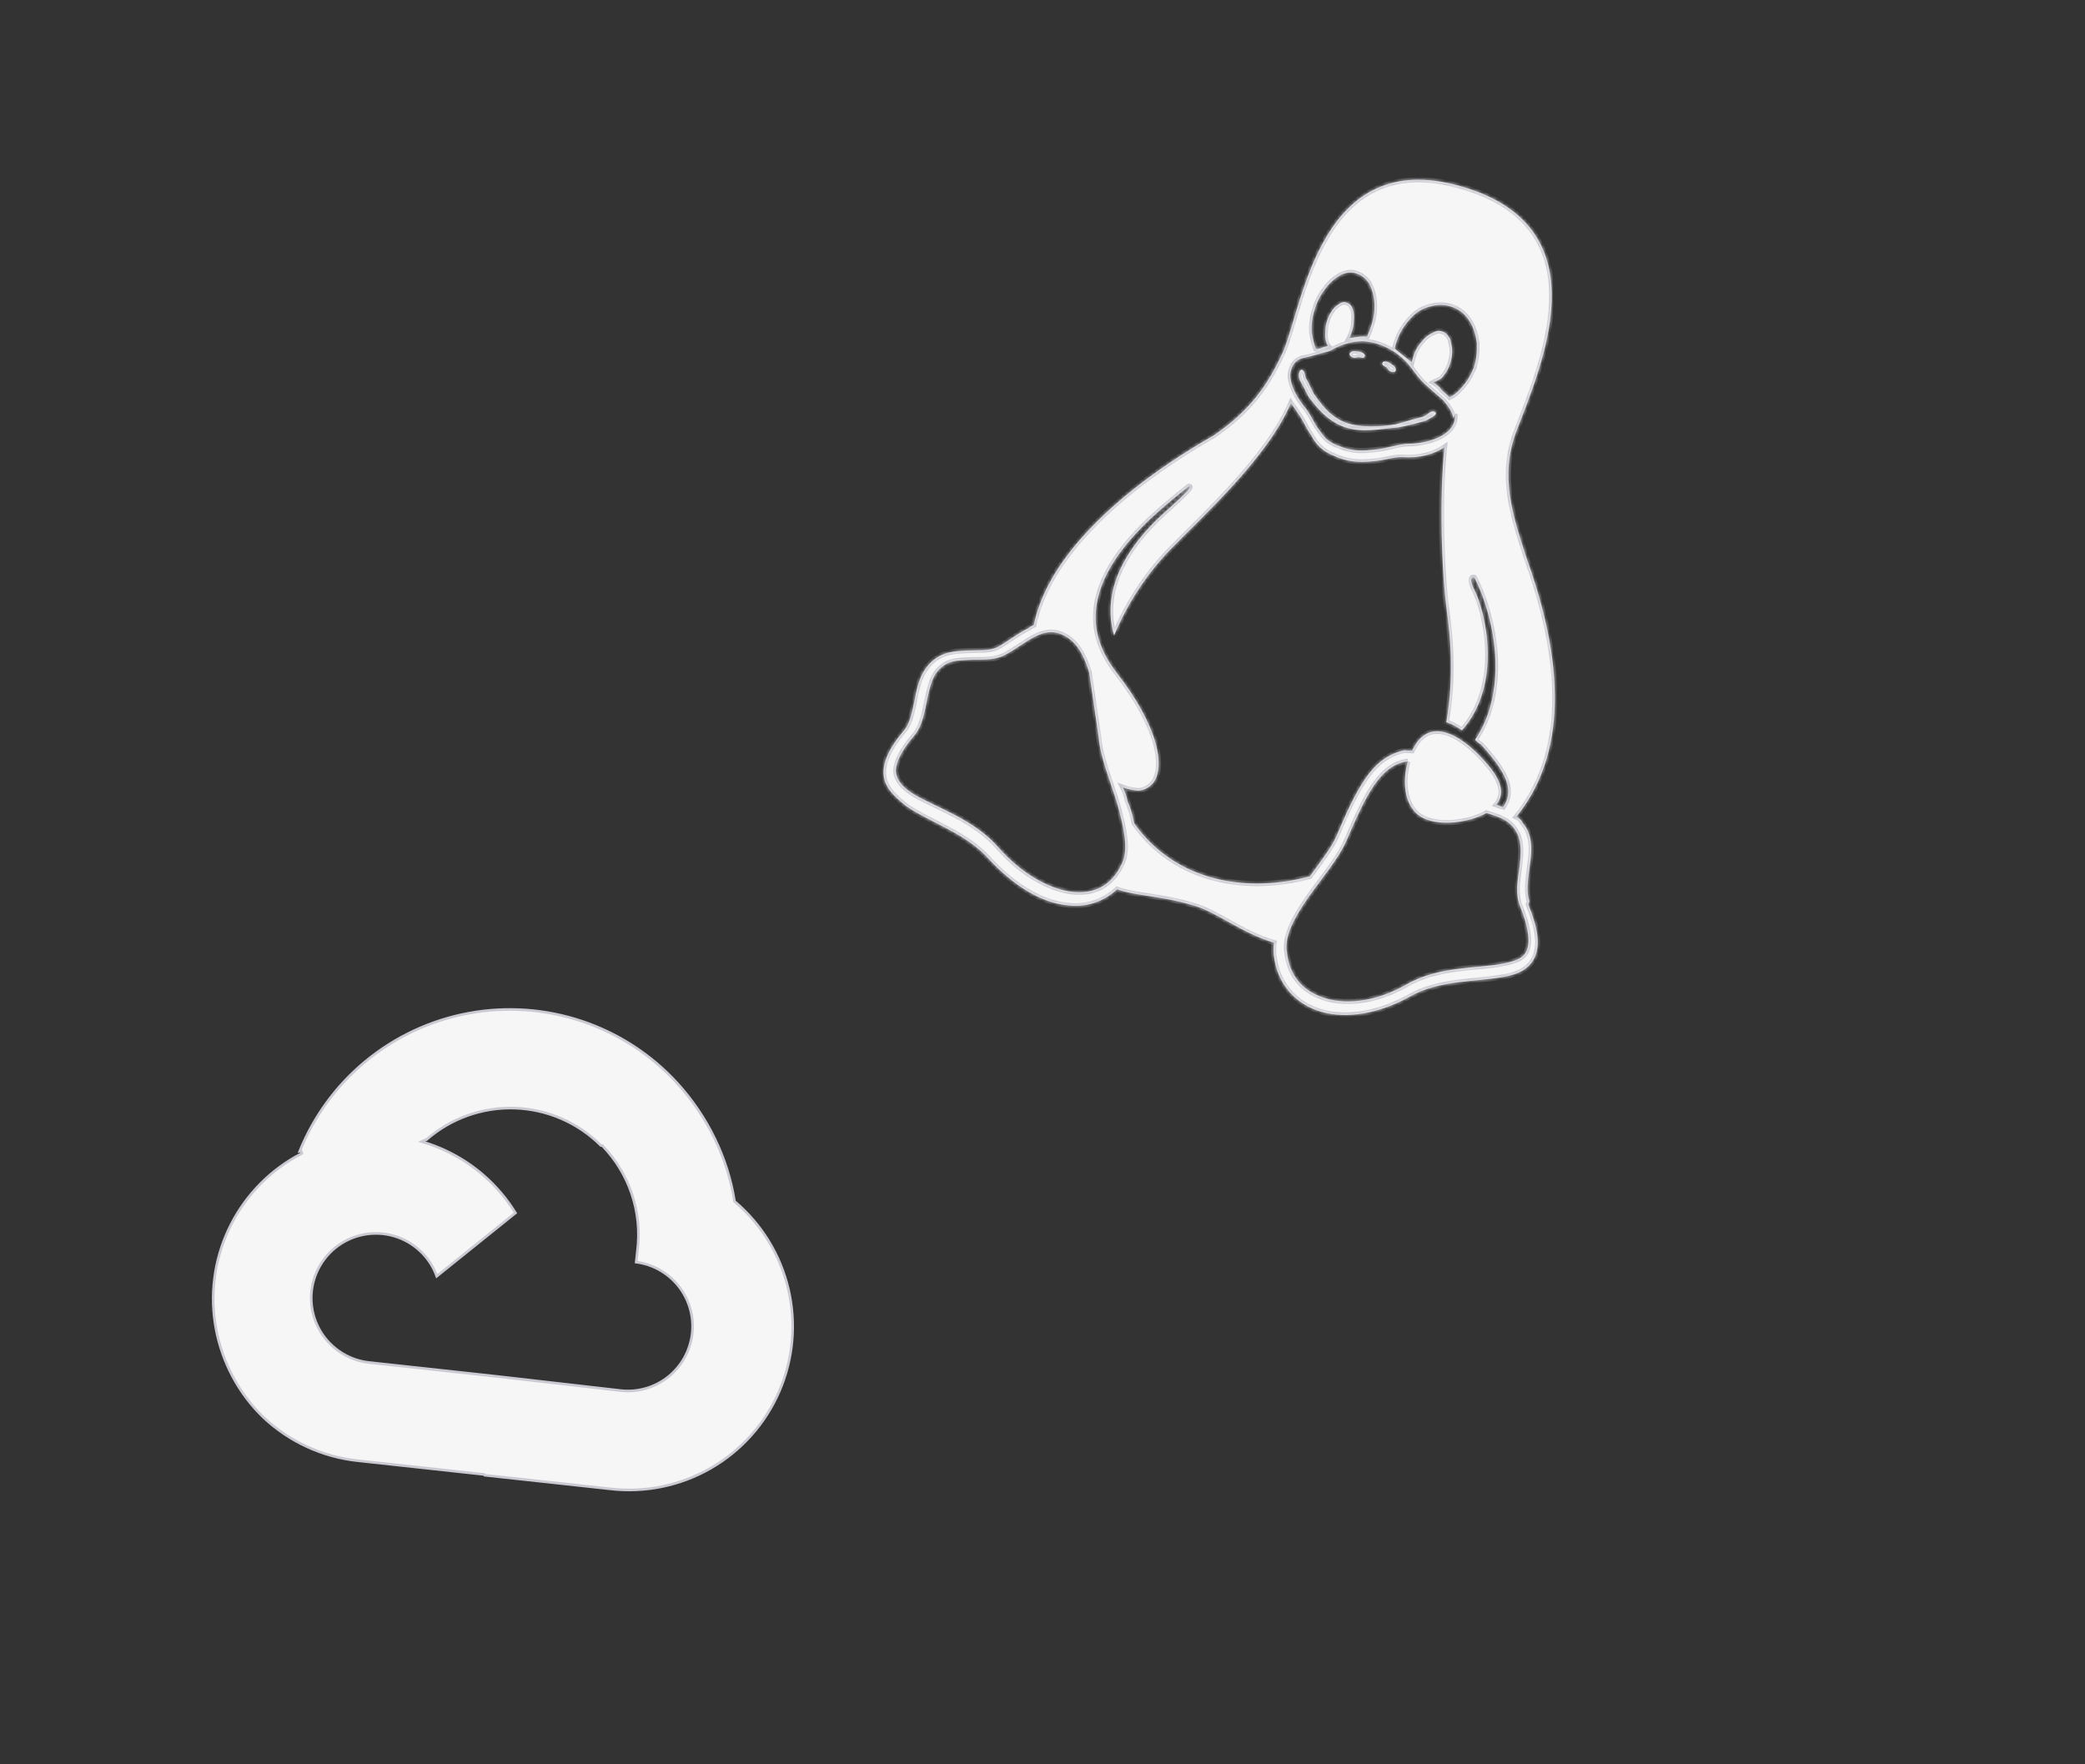 <svg xmlns="http://www.w3.org/2000/svg" width="559" height="473" viewBox="0 0 559 473" fill="none"><rect x="0" y="0" width="559" height="473" fill="#333333" stroke="none"/><mask id="path-1-inside-1_12340_9830" fill="white"><path d="M395.7 51.253C394.365 50.757 392.963 50.314 391.51 49.901C354.062 39.244 349.418 81.41 344.103 94.061C339.949 103.24 335.278 109.95 325.405 116.747C314.43 122.977 298.312 133.652 287.584 147.038C282.533 153.322 278.675 160.246 277.162 167.581C276.718 167.749 276.291 167.924 275.775 168.39C272.681 169.869 269.99 172.135 267.397 173.506C265.048 174.585 262.369 174.256 259.259 174.404C256.13 174.575 252.736 174.617 249.646 177.511C248.271 178.844 247.22 180.464 246.59 182.27C245.954 183.986 245.541 185.815 245.351 187.068C244.576 190.694 244.021 193.725 242.588 195.557C238.281 200.627 236.525 204.546 236.94 208.026C237.37 211.463 240.046 213.782 243.102 216.213C249.443 220.534 259.111 223.49 265.074 230.26C271.552 237.25 278.991 242.018 286.089 242.685C290.984 243.377 295.917 241.797 299.506 238.403C304.568 240.256 310.952 240.02 320.025 242.756C326.227 244.493 332.72 250.096 341.579 252.723C341.363 253.967 341.486 254.641 341.493 255.968L341.51 256.003C342.389 263.963 347.473 269.326 354.304 271.268C361.132 273.218 369.719 271.742 377.903 267.23C385.779 262.654 395.853 263.27 403.173 261.881C406.804 261.279 410.086 259.85 411.485 256.603C412.961 253.228 412.366 248.965 409.738 242.445L410.048 241.608L410.032 241.573C409.208 239.304 409.589 236.159 410.081 232.506C410.631 228.777 411.026 225.146 409.188 221.912L409.162 221.903C408.827 221.248 408.318 220.931 407.975 220.137C407.615 219.63 407.132 219.215 406.544 218.977C414.337 209.337 416.964 197.834 416.857 186.571C416.774 172.707 412.675 159.135 409.264 149.577C405.623 138.363 401.951 127.658 406.591 115.531C413.699 97.061 428.225 63.406 395.7 51.253ZM389.374 82.307L389.486 82.348C391.32 83.03 392.697 84.15 393.88 85.925C395.093 87.7 395.66 89.844 395.956 91.926C396.033 94.495 395.85 96.389 395.072 98.7C395.136 98.527 395.251 98.374 395.312 98.21L394.98 99.107C394.985 99.04 394.993 98.965 395.013 98.913L395.055 98.693C394.261 100.782 393.055 102.688 391.508 104.301C390.704 105.228 389.717 105.989 388.605 106.508C388.406 106.277 388.21 106.067 387.981 105.864C387.221 105.14 386.473 104.675 385.953 103.805C385.431 103.336 384.868 102.901 384.279 102.535C384.889 102.183 385.952 101.852 386.478 101.41C387.343 100.476 388.027 99.396 388.52 98.225L388.58 98.062C389.029 96.904 389.291 95.667 389.333 94.417C389.377 93.109 389.106 92.361 388.825 90.952C388.313 90.114 387.81 89.279 386.949 88.959L386.811 88.908C386.011 88.61 385.2 88.603 384.134 89.207C383.016 89.714 382.044 90.461 381.303 91.431C380.441 92.357 379.736 93.439 379.25 94.592L379.189 94.756C378.922 95.53 378.686 96.325 378.509 97.122C377.061 95.927 375.17 94.556 373.929 93.438C374.051 92.845 374.213 92.249 374.41 91.664L374.474 91.492C375.249 89.19 376.525 87.094 378.222 85.341C379.627 83.715 381.516 82.583 383.626 82.121C385.51 81.556 387.524 81.618 389.374 82.307ZM363.691 73.335L364.001 73.451C365.223 73.905 366.172 74.729 367.004 75.892C367.848 77.471 368.356 79.22 368.479 81.002C368.618 83.006 368.412 84.911 367.665 87.243L367.652 87.278C367.285 88.456 367.062 89.03 366.785 89.565L366.53 90.255C366.249 90.219 365.99 90.231 365.739 90.196C364.255 90.184 362.949 90.483 361.717 90.663C362.105 89.934 362.401 89.161 362.596 88.37L362.644 88.241C362.965 87.056 362.944 86.4 363.002 85.107C363.061 84.128 362.861 83.161 362.426 82.273C362.148 81.729 361.654 81.319 361.055 81.136L360.875 81.069C360.244 80.893 359.625 81.006 358.852 81.612C358.055 82.071 357.402 82.75 356.957 83.556C356.379 84.4 355.956 85.332 355.701 86.336L355.656 86.457C355.328 87.659 355.333 88.308 355.286 89.596C355.246 90.896 355.482 91.631 355.85 92.435C355.916 92.548 355.974 92.657 356.066 92.751C355.282 93.018 354.836 92.98 354.117 93.36C353.709 93.483 353.237 93.622 352.772 93.527C352.276 92.117 351.916 90.658 351.69 89.181C351.534 87.063 351.832 84.937 352.486 82.933C353.062 80.93 354.025 79.071 355.309 77.43C356.412 75.907 357.828 74.648 359.454 73.722C360.981 72.985 362.331 72.83 363.691 73.335ZM370.041 92.434C372.89 93.493 376.134 95.337 379.224 99.763C381.107 102.425 382.867 103.756 386.793 107.168L386.819 107.178C388.579 109.167 389.455 110.768 389.658 112.148L390.077 111.019C390.235 112.52 389.732 114.01 388.713 115.123C386.661 117.411 382.214 119.024 376.861 118.986L376.855 119.003C374.117 119.31 371.479 120.271 368.699 120.533C365.892 120.813 362.705 121.169 359.135 119.596C357.801 119.178 356.558 118.49 355.493 117.584C354.738 116.715 354.019 115.8 353.354 114.847C352.107 113.058 351.29 110.822 349.572 108.878L349.588 108.835L349.545 108.819C346.888 105.418 345.879 102.433 345.912 100.493C346.174 97.961 347.367 96.433 349.49 95.937C351.849 95.49 353.627 94.816 354.721 94.585C355.852 94.28 356.278 94.164 356.654 94.019L356.671 94.026L356.681 94C358.781 92.799 361.932 91.351 365.823 91.503C367.134 91.637 368.561 91.883 370.041 92.434ZM387.287 119.87C385.85 133.238 386.488 153.665 387.939 163.996C388.694 169.516 389.998 181.038 387.763 193.598C389.122 194.054 390.537 194.806 391.974 195.792C402.873 183.451 398.351 164.149 395.271 158.109C394.011 155.668 394.345 154.478 395.283 154.827C398.646 161.316 402.009 172.75 400.642 183.867C400.043 188.893 398.484 193.896 395.488 198.335C395.975 198.791 396.455 199.293 397.038 199.568C404.215 207.476 406.204 212.179 402.715 216.758L402.852 216.387C402.337 216.166 401.819 216.003 401.294 215.808L401.165 215.76C403.957 212.217 402.234 208.064 395.909 201.797C389.311 195.42 382.814 193.632 379.18 200.139C378.982 200.487 378.865 200.67 378.602 201.248C377.943 201.229 377.236 201.261 376.599 201.131C372.041 202.066 368.763 204.781 365.981 208.829C363.159 213.008 360.824 218.252 358.245 224.288L358.235 224.314C356.988 227.127 354.086 230.993 351.173 234.943C334.838 239.385 315.446 236.746 304.066 220.703C303.727 218.683 303.143 216.691 302.308 214.82C302.071 213.506 301.62 212.239 301.009 211.06C302.575 211.643 304.01 211.892 305.225 211.971C306.687 211.857 308.038 211.172 308.995 210.096C310.777 208.139 311.222 204.086 309.741 198.963C308.263 193.832 304.906 187.404 299.21 180.126C295.062 174.669 293.503 169.468 293.772 164.408C294.058 159.275 296.007 154.594 298.898 150.175C304.425 141.733 313.153 134.775 318.691 130.428C319.82 130.21 318.578 131.711 312.068 137.521C306.26 142.729 294.269 155.4 298.705 170.362C302.191 161.956 307.203 154.244 313.462 147.634C322.399 138.419 339.659 122.999 346.095 108.086C346.393 108.55 347.532 109.944 347.937 110.753C349.389 112.597 350.144 114.84 351.53 116.65C352.704 119.059 354.566 121.066 358 122.343C358.326 122.493 358.626 122.634 358.936 122.75C362.474 124.065 365.639 123.927 368.365 123.627C371.29 123.399 373.917 122.414 376.013 122.546L376.056 122.562C380.507 122.892 384.536 121.771 387.287 119.87ZM377.483 204.109C375.882 209.41 376.458 215.942 380.676 218.806C385.309 221.843 394.082 220.524 398.535 217.941L400.38 218.539C403.117 219.478 405.315 220.472 406.818 223.552L406.834 223.588C407.988 225.969 407.763 229.143 407.401 232.393C406.851 236.122 406.234 239.611 407.515 242.893C410.015 248.993 410.173 252.77 409.348 254.759L409.393 254.717L409.335 254.872L409.348 254.759C408.381 256.97 406.49 257.581 403.16 258.296C396.456 259.737 385.857 258.847 376.996 263.97C369.322 268.347 361.557 269.403 355.667 267.723C349.782 266.055 345.658 262.039 344.988 254.942L344.954 254.9C344.428 250.77 347.196 245.678 350.835 240.507C354.484 235.31 358.816 230.279 360.884 225.623C363.484 219.585 365.804 214.355 368.358 210.605C370.877 206.98 373.556 204.719 377.019 204.172L377.477 204.126L377.483 204.109ZM284.238 169.918L284.324 169.95C284.781 170.12 285.212 170.329 285.631 170.573C288.692 172.251 290.644 175.704 292.034 180.332L294.55 197.592L294.567 197.628C294.955 203.001 297.657 209.216 299.568 215.557C301.393 222.103 302.582 227.774 300.826 231.428L300.807 231.48C297.94 237.713 293.017 239.846 286.99 239.037C281.007 238.137 273.9 234.19 267.858 227.371C261.238 219.651 251.126 216.548 245.19 213.036C242.225 211.286 240.573 209.347 240.248 207.264C239.928 205.193 241.195 201.72 245.236 197.052L245.246 197.026L245.273 197.007C247.347 194.501 247.937 190.61 248.615 187.271C249.423 183.638 250.166 180.892 251.988 179.304C254.433 176.936 256.672 177.131 259.622 176.913C262.592 176.693 265.784 177.223 269.004 175.801L269.022 175.807L269.031 175.781C272.091 174.29 274.782 172.023 277.458 170.693C279.736 169.568 281.802 169.012 284.238 169.918ZM374.848 114.588C370.462 114.929 365.005 116.177 360.331 114.439C355.666 112.704 352.835 109.032 350.811 106.327C349.905 104.676 349.257 103.12 348.662 102.241C347.679 100.561 348.49 98.901 349.092 99.125C349.979 99.611 349.771 100.702 350.163 101.495C350.778 102.371 351.378 103.899 352.206 105.521C354.072 108.177 356.567 111.725 360.751 113.28C364.925 114.832 370.667 114.348 374.272 113.736C376.382 113.196 379.17 112.28 381.342 111.783C383.122 111.101 383.481 109.949 384.6 110.365C385.659 110.916 384.464 111.63 382.27 112.766C380.281 113.351 377.244 114.174 374.848 114.588ZM370.595 97.467L370.666 97.277C370.675 97.094 370.912 96.956 371.075 96.939C371.849 96.805 372.711 97.282 373.3 97.805C373.843 98.007 374.463 98.895 374.16 99.449C373.952 99.853 373.218 99.746 372.787 99.586C372.314 99.41 372.133 98.921 371.791 98.549C371.401 98.227 370.56 98.013 370.595 97.467ZM365.853 95.703C365.495 96.139 364.724 95.764 364.213 95.741C363.729 95.806 363.256 96.052 362.8 95.882C362.361 95.719 361.733 95.299 361.838 94.858C361.971 94.26 363.02 93.992 363.554 94.191C364.35 94.183 365.287 94.374 365.799 94.977C365.934 95.115 366.013 95.35 365.897 95.504L365.83 95.685L365.853 95.703Z"></path></mask><path d="M395.7 51.253C394.365 50.757 392.963 50.314 391.51 49.901C354.062 39.244 349.418 81.41 344.103 94.061C339.949 103.24 335.278 109.95 325.405 116.747C314.43 122.977 298.312 133.652 287.584 147.038C282.533 153.322 278.675 160.246 277.162 167.581C276.718 167.749 276.291 167.924 275.775 168.39C272.681 169.869 269.99 172.135 267.397 173.506C265.048 174.585 262.369 174.256 259.259 174.404C256.13 174.575 252.736 174.617 249.646 177.511C248.271 178.844 247.22 180.464 246.59 182.27C245.954 183.986 245.541 185.815 245.351 187.068C244.576 190.694 244.021 193.725 242.588 195.557C238.281 200.627 236.525 204.546 236.94 208.026C237.37 211.463 240.046 213.782 243.102 216.213C249.443 220.534 259.111 223.49 265.074 230.26C271.552 237.25 278.991 242.018 286.089 242.685C290.984 243.377 295.917 241.797 299.506 238.403C304.568 240.256 310.952 240.02 320.025 242.756C326.227 244.493 332.72 250.096 341.579 252.723C341.363 253.967 341.486 254.641 341.493 255.968L341.51 256.003C342.389 263.963 347.473 269.326 354.304 271.268C361.132 273.218 369.719 271.742 377.903 267.23C385.779 262.654 395.853 263.27 403.173 261.881C406.804 261.279 410.086 259.85 411.485 256.603C412.961 253.228 412.366 248.965 409.738 242.445L410.048 241.608L410.032 241.573C409.208 239.304 409.589 236.159 410.081 232.506C410.631 228.777 411.026 225.146 409.188 221.912L409.162 221.903C408.827 221.248 408.318 220.931 407.975 220.137C407.615 219.63 407.132 219.215 406.544 218.977C414.337 209.337 416.964 197.834 416.857 186.571C416.774 172.707 412.675 159.135 409.264 149.577C405.623 138.363 401.951 127.658 406.591 115.531C413.699 97.061 428.225 63.406 395.7 51.253ZM389.374 82.307L389.486 82.348C391.32 83.03 392.697 84.15 393.88 85.925C395.093 87.7 395.66 89.844 395.956 91.926C396.033 94.495 395.85 96.389 395.072 98.7C395.136 98.527 395.251 98.374 395.312 98.21L394.98 99.107C394.985 99.04 394.993 98.965 395.013 98.913L395.055 98.693C394.261 100.782 393.055 102.688 391.508 104.301C390.704 105.228 389.717 105.989 388.605 106.508C388.406 106.277 388.21 106.067 387.981 105.864C387.221 105.14 386.473 104.675 385.953 103.805C385.431 103.336 384.868 102.901 384.279 102.535C384.889 102.183 385.952 101.852 386.478 101.41C387.343 100.476 388.027 99.396 388.52 98.225L388.58 98.062C389.029 96.904 389.291 95.667 389.333 94.417C389.377 93.109 389.106 92.361 388.825 90.952C388.313 90.114 387.81 89.279 386.949 88.959L386.811 88.908C386.011 88.61 385.2 88.603 384.134 89.207C383.016 89.714 382.044 90.461 381.303 91.431C380.441 92.357 379.736 93.439 379.25 94.592L379.189 94.756C378.922 95.53 378.686 96.325 378.509 97.122C377.061 95.927 375.17 94.556 373.929 93.438C374.051 92.845 374.213 92.249 374.41 91.664L374.474 91.492C375.249 89.19 376.525 87.094 378.222 85.341C379.627 83.715 381.516 82.583 383.626 82.121C385.51 81.556 387.524 81.618 389.374 82.307ZM363.691 73.335L364.001 73.451C365.223 73.905 366.172 74.729 367.004 75.892C367.848 77.471 368.356 79.22 368.479 81.002C368.618 83.006 368.412 84.911 367.665 87.243L367.652 87.278C367.285 88.456 367.062 89.03 366.785 89.565L366.53 90.255C366.249 90.219 365.99 90.231 365.739 90.196C364.255 90.184 362.949 90.483 361.717 90.663C362.105 89.934 362.401 89.161 362.596 88.37L362.644 88.241C362.965 87.056 362.944 86.4 363.002 85.107C363.061 84.128 362.861 83.161 362.426 82.273C362.148 81.729 361.654 81.319 361.055 81.136L360.875 81.069C360.244 80.893 359.625 81.006 358.852 81.612C358.055 82.071 357.402 82.75 356.957 83.556C356.379 84.4 355.956 85.332 355.701 86.336L355.656 86.457C355.328 87.659 355.333 88.308 355.286 89.596C355.246 90.896 355.482 91.631 355.85 92.435C355.916 92.548 355.974 92.657 356.066 92.751C355.282 93.018 354.836 92.98 354.117 93.36C353.709 93.483 353.237 93.622 352.772 93.527C352.276 92.117 351.916 90.658 351.69 89.181C351.534 87.063 351.832 84.937 352.486 82.933C353.062 80.93 354.025 79.071 355.309 77.43C356.412 75.907 357.828 74.648 359.454 73.722C360.981 72.985 362.331 72.83 363.691 73.335ZM370.041 92.434C372.89 93.493 376.134 95.337 379.224 99.763C381.107 102.425 382.867 103.756 386.793 107.168L386.819 107.178C388.579 109.167 389.455 110.768 389.658 112.148L390.077 111.019C390.235 112.52 389.732 114.01 388.713 115.123C386.661 117.411 382.214 119.024 376.861 118.986L376.855 119.003C374.117 119.31 371.479 120.271 368.699 120.533C365.892 120.813 362.705 121.169 359.135 119.596C357.801 119.178 356.558 118.49 355.493 117.584C354.738 116.715 354.019 115.8 353.354 114.847C352.107 113.058 351.29 110.822 349.572 108.878L349.588 108.835L349.545 108.819C346.888 105.418 345.879 102.433 345.912 100.493C346.174 97.961 347.367 96.433 349.49 95.937C351.849 95.49 353.627 94.816 354.721 94.585C355.852 94.28 356.278 94.164 356.654 94.019L356.671 94.026L356.681 94C358.781 92.799 361.932 91.351 365.823 91.503C367.134 91.637 368.561 91.883 370.041 92.434ZM387.287 119.87C385.85 133.238 386.488 153.665 387.939 163.996C388.694 169.516 389.998 181.038 387.763 193.598C389.122 194.054 390.537 194.806 391.974 195.792C402.873 183.451 398.351 164.149 395.271 158.109C394.011 155.668 394.345 154.478 395.283 154.827C398.646 161.316 402.009 172.75 400.642 183.867C400.043 188.893 398.484 193.896 395.488 198.335C395.975 198.791 396.455 199.293 397.038 199.568C404.215 207.476 406.204 212.179 402.715 216.758L402.852 216.387C402.337 216.166 401.819 216.003 401.294 215.808L401.165 215.76C403.957 212.217 402.234 208.064 395.909 201.797C389.311 195.42 382.814 193.632 379.18 200.139C378.982 200.487 378.865 200.67 378.602 201.248C377.943 201.229 377.236 201.261 376.599 201.131C372.041 202.066 368.763 204.781 365.981 208.829C363.159 213.008 360.824 218.252 358.245 224.288L358.235 224.314C356.988 227.127 354.086 230.993 351.173 234.943C334.838 239.385 315.446 236.746 304.066 220.703C303.727 218.683 303.143 216.691 302.308 214.82C302.071 213.506 301.62 212.239 301.009 211.06C302.575 211.643 304.01 211.892 305.225 211.971C306.687 211.857 308.038 211.172 308.995 210.096C310.777 208.139 311.222 204.086 309.741 198.963C308.263 193.832 304.906 187.404 299.21 180.126C295.062 174.669 293.503 169.468 293.772 164.408C294.058 159.275 296.007 154.594 298.898 150.175C304.425 141.733 313.153 134.775 318.691 130.428C319.82 130.21 318.578 131.711 312.068 137.521C306.26 142.729 294.269 155.4 298.705 170.362C302.191 161.956 307.203 154.244 313.462 147.634C322.399 138.419 339.659 122.999 346.095 108.086C346.393 108.55 347.532 109.944 347.937 110.753C349.389 112.597 350.144 114.84 351.53 116.65C352.704 119.059 354.566 121.066 358 122.343C358.326 122.493 358.626 122.634 358.936 122.75C362.474 124.065 365.639 123.927 368.365 123.627C371.29 123.399 373.917 122.414 376.013 122.546L376.056 122.562C380.507 122.892 384.536 121.771 387.287 119.87ZM377.483 204.109C375.882 209.41 376.458 215.942 380.676 218.806C385.309 221.843 394.082 220.524 398.535 217.941L400.38 218.539C403.117 219.478 405.315 220.472 406.818 223.552L406.834 223.588C407.988 225.969 407.763 229.143 407.401 232.393C406.851 236.122 406.234 239.611 407.515 242.893C410.015 248.993 410.173 252.77 409.348 254.759L409.393 254.717L409.335 254.872L409.348 254.759C408.381 256.97 406.49 257.581 403.16 258.296C396.456 259.737 385.857 258.847 376.996 263.97C369.322 268.347 361.557 269.403 355.667 267.723C349.782 266.055 345.658 262.039 344.988 254.942L344.954 254.9C344.428 250.77 347.196 245.678 350.835 240.507C354.484 235.31 358.816 230.279 360.884 225.623C363.484 219.585 365.804 214.355 368.358 210.605C370.877 206.98 373.556 204.719 377.019 204.172L377.477 204.126L377.483 204.109ZM284.238 169.918L284.324 169.95C284.781 170.12 285.212 170.329 285.631 170.573C288.692 172.251 290.644 175.704 292.034 180.332L294.55 197.592L294.567 197.628C294.955 203.001 297.657 209.216 299.568 215.557C301.393 222.103 302.582 227.774 300.826 231.428L300.807 231.48C297.94 237.713 293.017 239.846 286.99 239.037C281.007 238.137 273.9 234.19 267.858 227.371C261.238 219.651 251.126 216.548 245.19 213.036C242.225 211.286 240.573 209.347 240.248 207.264C239.928 205.193 241.195 201.72 245.236 197.052L245.246 197.026L245.273 197.007C247.347 194.501 247.937 190.61 248.615 187.271C249.423 183.638 250.166 180.892 251.988 179.304C254.433 176.936 256.672 177.131 259.622 176.913C262.592 176.693 265.784 177.223 269.004 175.801L269.022 175.807L269.031 175.781C272.091 174.29 274.782 172.023 277.458 170.693C279.736 169.568 281.802 169.012 284.238 169.918ZM374.848 114.588C370.462 114.929 365.005 116.177 360.331 114.439C355.666 112.704 352.835 109.032 350.811 106.327C349.905 104.676 349.257 103.12 348.662 102.241C347.679 100.561 348.49 98.901 349.092 99.125C349.979 99.611 349.771 100.702 350.163 101.495C350.778 102.371 351.378 103.899 352.206 105.521C354.072 108.177 356.567 111.725 360.751 113.28C364.925 114.832 370.667 114.348 374.272 113.736C376.382 113.196 379.17 112.28 381.342 111.783C383.122 111.101 383.481 109.949 384.6 110.365C385.659 110.916 384.464 111.63 382.27 112.766C380.281 113.351 377.244 114.174 374.848 114.588ZM370.595 97.467L370.666 97.277C370.675 97.094 370.912 96.956 371.075 96.939C371.849 96.805 372.711 97.282 373.3 97.805C373.843 98.007 374.463 98.895 374.16 99.449C373.952 99.853 373.218 99.746 372.787 99.586C372.314 99.41 372.133 98.921 371.791 98.549C371.401 98.227 370.56 98.013 370.595 97.467ZM365.853 95.703C365.495 96.139 364.724 95.764 364.213 95.741C363.729 95.806 363.256 96.052 362.8 95.882C362.361 95.719 361.733 95.299 361.838 94.858C361.971 94.26 363.02 93.992 363.554 94.191C364.35 94.183 365.287 94.374 365.799 94.977C365.934 95.115 366.013 95.35 365.897 95.504L365.83 95.685L365.853 95.703Z" fill="#F6F6F7"></path><path d="M395.7 51.253L395.944 50.597L395.943 50.597L395.7 51.253ZM391.51 49.901L391.319 50.575L391.319 50.575L391.51 49.901ZM344.103 94.061L344.741 94.351L344.745 94.342L344.748 94.333L344.103 94.061ZM325.405 116.747L325.751 117.356L325.777 117.341L325.802 117.324L325.405 116.747ZM287.584 147.038L288.13 147.477L288.13 147.476L287.584 147.038ZM277.162 167.581L277.41 168.236L277.77 168.1L277.847 167.723L277.162 167.581ZM275.775 168.39L276.077 169.022L276.169 168.978L276.244 168.91L275.775 168.39ZM267.397 173.506L267.689 174.142L267.707 174.134L267.724 174.125L267.397 173.506ZM259.259 174.404L259.225 173.704L259.22 173.705L259.259 174.404ZM249.646 177.511L249.168 176.999L249.159 177.007L249.646 177.511ZM246.59 182.27L247.246 182.514L247.251 182.502L246.59 182.27ZM245.351 187.068L246.035 187.215L246.04 187.195L246.043 187.174L245.351 187.068ZM242.588 195.557L243.121 196.011L243.13 196L243.139 195.989L242.588 195.557ZM236.94 208.026L236.245 208.108L236.245 208.112L236.94 208.026ZM243.102 216.213L242.667 216.761L242.687 216.778L242.709 216.792L243.102 216.213ZM265.074 230.26L264.549 230.723L264.555 230.729L264.561 230.736L265.074 230.26ZM286.089 242.685L286.186 241.992L286.17 241.989L286.154 241.988L286.089 242.685ZM299.506 238.403L299.745 237.745L299.339 237.597L299.025 237.894L299.506 238.403ZM320.025 242.756L319.824 243.427L319.837 243.43L320.025 242.756ZM341.579 252.723L342.269 252.844L342.375 252.229L341.777 252.052L341.579 252.723ZM341.493 255.968L340.794 255.971L340.794 256.122L340.857 256.259L341.493 255.968ZM341.51 256.003L342.205 255.927L342.193 255.815L342.146 255.712L341.51 256.003ZM354.304 271.268L354.496 270.595L354.495 270.594L354.304 271.268ZM377.903 267.23L378.241 267.844L378.248 267.84L378.255 267.836L377.903 267.23ZM403.173 261.881L403.058 261.19L403.05 261.192L403.042 261.193L403.173 261.881ZM411.485 256.603L410.844 256.322L410.842 256.326L411.485 256.603ZM409.738 242.445L409.082 242.201L408.988 242.455L409.089 242.706L409.738 242.445ZM410.048 241.608L410.704 241.852L410.805 241.581L410.684 241.317L410.048 241.608ZM410.032 241.573L409.374 241.812L409.384 241.838L409.396 241.864L410.032 241.573ZM410.081 232.506L409.389 232.404L409.388 232.412L410.081 232.506ZM409.188 221.912L409.796 221.567L409.67 221.345L409.431 221.256L409.188 221.912ZM409.162 221.903L408.54 222.222L408.664 222.464L408.919 222.559L409.162 221.903ZM407.975 220.137L408.618 219.86L408.588 219.792L408.545 219.731L407.975 220.137ZM406.544 218.977L406 218.536L405.406 219.271L406.282 219.626L406.544 218.977ZM416.857 186.571L416.157 186.574L416.157 186.577L416.857 186.571ZM409.264 149.577L408.598 149.793L408.601 149.802L408.605 149.812L409.264 149.577ZM406.591 115.531L405.938 115.279L405.937 115.28L406.591 115.531ZM393.88 85.925L393.299 86.313L393.303 86.32L393.88 85.925ZM395.956 91.926L396.656 91.905L396.654 91.866L396.649 91.828L395.956 91.926ZM395.072 98.7L394.409 98.476L395.728 98.944L395.072 98.7ZM394.98 99.107L394.282 99.052L395.636 99.351L394.98 99.107ZM395.013 98.913L395.669 99.157L395.689 99.103L395.7 99.046L395.013 98.913ZM395.055 98.693L395.742 98.826L394.401 98.444L395.055 98.693ZM391.508 104.301L391.003 103.816L390.991 103.828L390.979 103.842L391.508 104.301ZM388.605 106.508L388.074 106.964L388.42 107.366L388.9 107.143L388.605 106.508ZM387.981 105.864L387.499 106.371L387.508 106.38L387.517 106.388L387.981 105.864ZM385.953 103.805L386.554 103.446L386.499 103.355L386.42 103.284L385.953 103.805ZM384.279 102.535L383.929 101.928L382.917 102.512L383.91 103.13L384.279 102.535ZM386.478 101.41L386.928 101.947L386.962 101.919L386.991 101.886L386.478 101.41ZM388.52 98.225L389.165 98.498L389.171 98.484L389.176 98.469L388.52 98.225ZM388.58 98.062L387.928 97.808L387.924 97.818L388.58 98.062ZM389.333 94.417L390.033 94.442L389.333 94.417ZM388.825 90.952L389.512 90.815L389.487 90.693L389.422 90.587L388.825 90.952ZM384.134 89.207L384.423 89.845L384.452 89.832L384.48 89.817L384.134 89.207ZM381.303 91.431L381.815 91.909L381.838 91.884L381.859 91.857L381.303 91.431ZM379.25 94.592L378.605 94.32L378.599 94.334L378.594 94.348L379.25 94.592ZM379.189 94.756L378.533 94.512L378.531 94.519L378.528 94.527L379.189 94.756ZM378.509 97.122L378.063 97.662L378.943 98.389L379.191 97.276L378.509 97.122ZM373.929 93.438L373.244 93.296L373.163 93.689L373.461 93.958L373.929 93.438ZM374.41 91.664L373.754 91.42L373.75 91.43L373.747 91.44L374.41 91.664ZM374.474 91.492L375.13 91.736L375.134 91.726L375.137 91.716L374.474 91.492ZM378.222 85.341L378.725 85.829L378.738 85.814L378.751 85.799L378.222 85.341ZM383.626 82.121L383.776 82.805L383.802 82.8L383.827 82.792L383.626 82.121ZM367.004 75.892L367.621 75.562L367.599 75.521L367.573 75.484L367.004 75.892ZM368.479 81.002L367.781 81.05L367.781 81.05L368.479 81.002ZM367.665 87.243L368.321 87.487L368.327 87.472L368.332 87.457L367.665 87.243ZM367.652 87.278L366.996 87.034L366.99 87.051L366.985 87.068L367.652 87.278ZM366.785 89.565L366.164 89.243L366.144 89.281L366.129 89.321L366.785 89.565ZM366.53 90.255L366.442 90.95L366.993 91.019L367.186 90.499L366.53 90.255ZM365.739 90.196L365.834 89.502L365.789 89.496L365.744 89.496L365.739 90.196ZM361.717 90.663L361.099 90.334L360.45 91.555L361.819 91.356L361.717 90.663ZM362.596 88.37L361.94 88.126L361.926 88.163L361.917 88.202L362.596 88.37ZM362.644 88.241L363.3 88.485L363.311 88.455L363.319 88.425L362.644 88.241ZM363.002 85.107L362.303 85.064L362.303 85.075L363.002 85.107ZM362.426 82.273L363.054 81.966L363.049 81.956L362.426 82.273ZM361.055 81.136L360.812 81.792L360.832 81.799L360.851 81.805L361.055 81.136ZM360.875 81.069L361.118 80.412L361.09 80.402L361.062 80.394L360.875 81.069ZM358.852 81.612L359.202 82.219L359.245 82.194L359.284 82.163L358.852 81.612ZM356.957 83.556L357.534 83.951L357.553 83.924L357.569 83.895L356.957 83.556ZM355.701 86.336L356.357 86.58L356.37 86.545L356.379 86.509L355.701 86.336ZM355.656 86.457L355 86.213L354.989 86.242L354.981 86.272L355.656 86.457ZM355.286 89.596L354.587 89.57L354.587 89.573L355.286 89.596ZM355.85 92.435L355.214 92.726L355.229 92.758L355.247 92.788L355.85 92.435ZM356.066 92.751L356.293 93.414L357.352 93.052L356.562 92.257L356.066 92.751ZM354.117 93.36L354.32 94.031L354.385 94.011L354.445 93.979L354.117 93.36ZM352.772 93.527L352.112 93.759L352.244 94.135L352.634 94.214L352.772 93.527ZM351.69 89.181L350.992 89.231L350.994 89.259L350.998 89.286L351.69 89.181ZM352.486 82.933L353.152 83.151L353.155 83.14L353.159 83.127L352.486 82.933ZM355.309 77.43L355.86 77.861L355.868 77.851L355.876 77.841L355.309 77.43ZM359.454 73.722L359.15 73.091L359.128 73.102L359.108 73.113L359.454 73.722ZM379.224 99.763L378.651 100.164L378.653 100.167L379.224 99.763ZM386.793 107.168L386.334 107.697L386.43 107.78L386.55 107.825L386.793 107.168ZM386.819 107.178L387.342 106.714L387.226 106.583L387.062 106.522L386.819 107.178ZM389.658 112.148L388.966 112.25L390.314 112.392L389.658 112.148ZM390.077 111.019L390.773 110.946L389.421 110.775L390.077 111.019ZM388.713 115.123L388.197 114.649L388.192 114.655L388.713 115.123ZM376.861 118.986L376.866 118.286L376.376 118.282L376.205 118.742L376.861 118.986ZM376.855 119.003L376.933 119.699L377.361 119.652L377.511 119.247L376.855 119.003ZM368.699 120.533L368.633 119.835L368.629 119.836L368.699 120.533ZM359.135 119.596L359.417 118.955L359.381 118.939L359.344 118.928L359.135 119.596ZM355.493 117.584L354.965 118.044L355 118.083L355.04 118.118L355.493 117.584ZM353.354 114.847L352.78 115.247L352.78 115.247L353.354 114.847ZM349.572 108.878L348.916 108.634L348.77 109.028L349.048 109.342L349.572 108.878ZM349.588 108.835L350.244 109.079L350.487 108.423L349.831 108.179L349.588 108.835ZM349.545 108.819L348.994 109.25L349.116 109.406L349.302 109.475L349.545 108.819ZM345.912 100.493L345.216 100.42L345.213 100.45L345.212 100.48L345.912 100.493ZM349.49 95.937L349.359 95.249L349.345 95.251L349.33 95.255L349.49 95.937ZM354.721 94.585L354.866 95.271L354.885 95.267L354.903 95.262L354.721 94.585ZM356.654 94.019L356.897 93.363L356.65 93.271L356.403 93.365L356.654 94.019ZM356.671 94.026L356.428 94.682L357.084 94.926L357.328 94.269L356.671 94.026ZM356.681 94L356.333 93.392L356.113 93.518L356.025 93.756L356.681 94ZM365.823 91.503L365.893 90.806L365.871 90.804L365.849 90.803L365.823 91.503ZM387.287 119.87L387.982 119.946L388.146 118.426L386.889 119.294L387.287 119.87ZM387.939 163.996L388.632 163.902L388.632 163.899L387.939 163.996ZM387.763 193.598L387.074 193.475L386.968 194.07L387.541 194.262L387.763 193.598ZM391.974 195.792L391.579 196.369L392.089 196.719L392.498 196.256L391.974 195.792ZM395.271 158.109L395.894 157.791L395.893 157.788L395.271 158.109ZM395.283 154.827L395.904 154.505L395.779 154.264L395.526 154.17L395.283 154.827ZM400.642 183.867L399.948 183.781L399.947 183.784L400.642 183.867ZM395.488 198.335L394.908 197.942L394.573 198.438L395.01 198.846L395.488 198.335ZM397.038 199.568L397.556 199.098L397.462 198.995L397.337 198.935L397.038 199.568ZM402.715 216.758L402.059 216.514L403.271 217.183L402.715 216.758ZM402.852 216.387L403.508 216.631L403.74 216.007L403.127 215.744L402.852 216.387ZM401.165 215.76L400.615 215.326L400.021 216.081L400.922 216.417L401.165 215.76ZM395.909 201.797L396.401 201.3L396.395 201.294L395.909 201.797ZM379.18 200.139L379.788 200.485L379.79 200.481L379.18 200.139ZM378.602 201.248L378.582 201.948L379.046 201.962L379.239 201.539L378.602 201.248ZM376.599 201.131L376.737 200.445L376.597 200.417L376.457 200.445L376.599 201.131ZM365.981 208.829L365.404 208.431L365.401 208.436L365.981 208.829ZM358.245 224.288L357.602 224.013L357.595 224.028L357.589 224.044L358.245 224.288ZM358.235 224.314L358.875 224.599L358.884 224.579L358.892 224.558L358.235 224.314ZM351.173 234.943L351.358 235.618L351.592 235.554L351.737 235.359L351.173 234.943ZM304.066 220.703L303.376 220.818L303.402 220.977L303.495 221.108L304.066 220.703ZM302.308 214.82L301.62 214.944L301.635 215.028L301.67 215.105L302.308 214.82ZM301.009 211.06L301.252 210.404L299.553 209.772L300.387 211.382L301.009 211.06ZM305.225 211.971L305.18 212.67L305.23 212.673L305.28 212.669L305.225 211.971ZM308.995 210.096L308.477 209.624L308.472 209.63L308.995 210.096ZM309.741 198.963L309.068 199.157L309.069 199.157L309.741 198.963ZM299.21 180.126L298.653 180.549L298.659 180.557L299.21 180.126ZM293.772 164.408L293.073 164.368L293.073 164.37L293.772 164.408ZM298.898 150.175L298.313 149.791L298.313 149.791L298.898 150.175ZM318.691 130.428L318.558 129.741L318.392 129.773L318.259 129.877L318.691 130.428ZM312.068 137.521L311.602 136.998L311.6 136.999L312.068 137.521ZM298.705 170.362L298.034 170.561L298.595 172.454L299.351 170.631L298.705 170.362ZM313.462 147.634L312.96 147.146L312.954 147.152L313.462 147.634ZM346.095 108.086L346.684 107.707L345.973 106.602L345.453 107.808L346.095 108.086ZM347.937 110.753L347.312 111.066L347.344 111.13L347.388 111.185L347.937 110.753ZM351.53 116.65L352.159 116.344L352.128 116.281L352.086 116.225L351.53 116.65ZM358 122.343L358.293 121.707L358.268 121.696L358.243 121.686L358 122.343ZM368.365 123.627L368.311 122.928L368.299 122.929L368.288 122.93L368.365 123.627ZM376.013 122.546L376.256 121.889L376.159 121.853L376.056 121.847L376.013 122.546ZM376.056 122.562L375.813 123.218L375.906 123.253L376.005 123.26L376.056 122.562ZM377.483 204.109L378.153 204.312L376.827 203.865L377.483 204.109ZM380.676 218.806L380.283 219.385L380.293 219.391L380.676 218.806ZM398.535 217.941L398.75 217.275L398.454 217.179L398.184 217.335L398.535 217.941ZM400.38 218.539L400.607 217.877L400.595 217.873L400.38 218.539ZM406.818 223.552L407.454 223.261L407.45 223.253L407.446 223.245L406.818 223.552ZM406.834 223.588L406.198 223.879L406.201 223.886L406.204 223.893L406.834 223.588ZM407.401 232.393L408.093 232.495L408.095 232.483L408.096 232.471L407.401 232.393ZM407.515 242.893L406.864 243.148L406.868 243.159L407.515 242.893ZM409.393 254.717L410.049 254.961L408.914 254.205L409.393 254.717ZM409.335 254.872L408.64 254.794L409.991 255.116L409.335 254.872ZM403.16 258.296L403.013 257.611L403.013 257.611L403.16 258.296ZM376.996 263.97L377.343 264.578L377.347 264.576L376.996 263.97ZM355.667 267.723L355.858 267.049L355.857 267.049L355.667 267.723ZM344.988 254.942L345.684 254.877L345.665 254.669L345.534 254.505L344.988 254.942ZM344.954 254.9L344.26 254.988L344.285 255.183L344.408 255.337L344.954 254.9ZM350.835 240.507L351.408 240.911L351.408 240.91L350.835 240.507ZM360.884 225.623L361.524 225.908L361.527 225.9L360.884 225.623ZM368.358 210.605L367.783 210.205L367.78 210.211L368.358 210.605ZM377.019 204.172L376.949 203.475L376.929 203.477L376.91 203.48L377.019 204.172ZM377.477 204.126L377.547 204.823L377.981 204.78L378.133 204.37L377.477 204.126ZM285.631 170.573L285.279 171.178L285.287 171.183L285.295 171.187L285.631 170.573ZM292.034 180.332L292.726 180.231L292.719 180.18L292.704 180.131L292.034 180.332ZM294.55 197.592L293.858 197.693L293.872 197.792L293.914 197.884L294.55 197.592ZM294.567 197.628L295.264 197.578L295.255 197.452L295.203 197.337L294.567 197.628ZM299.568 215.557L300.242 215.37L300.24 215.363L300.238 215.356L299.568 215.557ZM300.826 231.428L300.196 231.124L300.182 231.154L300.17 231.184L300.826 231.428ZM300.807 231.48L301.443 231.773L301.454 231.749L301.463 231.724L300.807 231.48ZM286.99 239.037L286.886 239.73L286.898 239.731L286.99 239.037ZM267.858 227.371L267.327 227.827L267.334 227.835L267.858 227.371ZM245.19 213.036L245.546 212.433L245.545 212.433L245.19 213.036ZM240.248 207.264L239.556 207.371L239.557 207.372L240.248 207.264ZM245.236 197.052L245.765 197.511L245.848 197.415L245.892 197.296L245.236 197.052ZM245.246 197.026L244.834 196.459L244.663 196.584L244.59 196.782L245.246 197.026ZM245.273 197.007L245.684 197.573L245.755 197.522L245.812 197.454L245.273 197.007ZM248.615 187.271L247.932 187.119L247.93 187.131L248.615 187.271ZM251.988 179.304L252.448 179.832L252.462 179.82L252.475 179.807L251.988 179.304ZM259.622 176.913L259.674 177.611L259.674 177.611L259.622 176.913ZM269.004 175.801L269.248 175.144L268.981 175.045L268.721 175.16L269.004 175.801ZM269.022 175.807L268.778 176.463L269.435 176.707L269.678 176.051L269.022 175.807ZM269.031 175.781L268.724 175.152L268.473 175.274L268.375 175.537L269.031 175.781ZM277.458 170.693L277.148 170.065L277.147 170.066L277.458 170.693ZM374.848 114.588L374.903 115.286L374.935 115.284L374.968 115.278L374.848 114.588ZM350.811 106.327L350.198 106.664L350.222 106.707L350.251 106.746L350.811 106.327ZM348.662 102.241L348.059 102.595L348.07 102.615L348.083 102.634L348.662 102.241ZM349.092 99.125L349.428 98.511L349.384 98.486L349.336 98.468L349.092 99.125ZM350.163 101.495L349.536 101.804L349.56 101.853L349.591 101.897L350.163 101.495ZM352.206 105.521L351.583 105.84L351.606 105.884L351.634 105.924L352.206 105.521ZM374.272 113.736L374.39 114.427L374.418 114.422L374.446 114.415L374.272 113.736ZM381.342 111.783L381.499 112.466L381.547 112.455L381.593 112.437L381.342 111.783ZM384.6 110.365L384.922 109.744L384.883 109.724L384.843 109.709L384.6 110.365ZM382.27 112.766L382.468 113.438L382.533 113.419L382.593 113.388L382.27 112.766ZM370.595 97.467L369.939 97.223L369.904 97.318L369.897 97.42L370.595 97.467ZM370.666 97.277L371.322 97.521L371.359 97.42L371.365 97.312L370.666 97.277ZM371.075 96.939L371.151 97.635L371.173 97.632L371.195 97.629L371.075 96.939ZM373.3 97.805L372.836 98.329L372.934 98.416L373.057 98.462L373.3 97.805ZM374.16 99.449L373.546 99.113L373.542 99.12L373.538 99.127L374.16 99.449ZM371.791 98.549L372.306 98.075L372.273 98.039L372.235 98.008L371.791 98.549ZM365.853 95.703L366.394 96.147L366.842 95.601L366.291 95.158L365.853 95.703ZM364.213 95.741L364.244 95.041L364.181 95.038L364.119 95.047L364.213 95.741ZM361.838 94.858L362.518 95.02L362.52 95.011L361.838 94.858ZM363.554 94.191L363.31 94.847L363.432 94.892L363.561 94.891L363.554 94.191ZM365.799 94.977L365.266 95.43L365.281 95.448L365.298 95.465L365.799 94.977ZM365.897 95.504L365.339 95.082L365.277 95.164L365.241 95.26L365.897 95.504ZM365.83 95.685L365.174 95.441L364.999 95.914L365.392 96.23L365.83 95.685ZM395.7 51.253L395.943 50.597C394.587 50.093 393.165 49.644 391.7 49.227L391.51 49.901L391.319 50.575C392.76 50.984 394.144 51.422 395.456 51.91L395.7 51.253ZM391.51 49.901L391.7 49.228C382.212 46.527 374.725 47.154 368.76 49.889C362.806 52.619 358.455 57.409 355.157 62.878C351.861 68.345 349.592 74.531 347.82 80.113C346.031 85.745 344.771 90.664 343.458 93.79L344.103 94.061L344.748 94.333C346.093 91.133 347.407 86.037 349.153 80.538C350.916 74.988 353.146 68.927 356.356 63.603C359.565 58.281 363.728 53.737 369.344 51.163C374.948 48.593 382.083 47.946 391.319 50.575L391.51 49.901ZM344.103 94.061L343.466 93.772C339.353 102.857 334.758 109.458 325.009 116.17L325.405 116.747L325.802 117.324C335.799 110.442 340.544 103.622 344.741 94.351L344.103 94.061ZM325.405 116.747L325.06 116.138C314.061 122.381 297.85 133.109 287.038 146.599L287.584 147.038L288.13 147.476C298.774 134.195 314.8 123.573 325.751 117.356L325.405 116.747ZM287.584 147.038L287.039 146.598C281.944 152.938 278.019 159.961 276.477 167.439L277.162 167.581L277.847 167.723C279.331 160.531 283.123 153.706 288.13 147.477L287.584 147.038ZM277.162 167.581L276.914 166.926C276.44 167.106 275.917 167.318 275.306 167.87L275.775 168.39L276.244 168.91C276.664 168.531 276.995 168.393 277.41 168.236L277.162 167.581ZM275.775 168.39L275.473 167.758C273.877 168.521 272.395 169.482 271.01 170.405C269.61 171.339 268.326 172.222 267.07 172.886L267.397 173.506L267.724 174.125C269.061 173.419 270.42 172.483 271.787 171.571C273.169 170.649 274.579 169.738 276.077 169.022L275.775 168.39ZM267.397 173.506L267.104 172.869C266.047 173.355 264.892 173.535 263.576 173.604C262.918 173.639 262.233 173.646 261.505 173.652C260.781 173.659 260.018 173.667 259.225 173.704L259.259 174.404L259.293 175.103C260.055 175.067 260.793 175.06 261.519 175.053C262.242 175.046 262.957 175.04 263.651 175.003C265.039 174.93 266.398 174.735 267.689 174.142L267.397 173.506ZM259.259 174.404L259.22 173.705C256.128 173.873 252.47 173.907 249.168 176.999L249.646 177.511L250.125 178.022C253.002 175.328 256.132 175.276 259.298 175.103L259.259 174.404ZM249.646 177.511L249.159 177.007C247.708 178.414 246.597 180.127 245.929 182.039L246.59 182.27L247.251 182.502C247.844 180.802 248.834 179.274 250.133 178.014L249.646 177.511ZM246.59 182.27L245.934 182.026C245.279 183.794 244.856 185.67 244.659 186.962L245.351 187.068L246.043 187.174C246.227 185.959 246.63 184.179 247.246 182.514L246.59 182.27ZM245.351 187.068L244.667 186.921C244.275 188.751 243.95 190.381 243.544 191.791C243.137 193.201 242.67 194.315 242.037 195.125L242.588 195.557L243.139 195.989C243.938 194.968 244.465 193.65 244.888 192.18C245.312 190.71 245.651 189.012 246.035 187.215L245.351 187.068ZM242.588 195.557L242.055 195.103C237.721 200.204 235.794 204.322 236.245 208.108L236.94 208.026L237.635 207.944C237.256 204.77 238.84 201.05 243.121 196.011L242.588 195.557ZM236.94 208.026L236.245 208.112C236.717 211.875 239.649 214.36 242.667 216.761L243.102 216.213L243.537 215.665C240.443 213.204 238.024 211.051 237.634 207.939L236.94 208.026ZM243.102 216.213L242.709 216.792C245.919 218.979 250.006 220.843 253.899 222.935C257.837 225.051 261.653 227.435 264.549 230.723L265.074 230.26L265.598 229.797C262.531 226.315 258.532 223.836 254.56 221.701C250.544 219.543 246.626 217.768 243.495 215.635L243.102 216.213ZM265.074 230.26L264.561 230.736C271.092 237.784 278.68 242.692 286.024 243.382L286.089 242.685L286.154 241.988C279.302 241.344 272.012 236.717 265.586 229.784L265.074 230.26ZM286.089 242.685L285.992 243.379C291.098 244.1 296.244 242.452 299.986 238.912L299.506 238.403L299.025 237.894C295.59 241.142 290.869 242.654 286.186 241.992L286.089 242.685ZM299.506 238.403L299.266 239.061C301.877 240.016 304.82 240.43 308.156 240.941C311.513 241.454 315.337 242.074 319.824 243.427L320.025 242.756L320.227 242.086C315.64 240.703 311.735 240.072 308.366 239.556C304.977 239.037 302.196 238.642 299.745 237.745L299.506 238.403ZM320.025 242.756L319.837 243.43C322.84 244.271 325.928 246.054 329.467 248.018C332.974 249.965 336.871 252.057 341.381 253.394L341.579 252.723L341.777 252.052C337.428 250.762 333.649 248.739 330.145 246.794C326.671 244.865 323.413 242.978 320.213 242.082L320.025 242.756ZM341.579 252.723L340.89 252.602C340.659 253.929 340.786 254.734 340.794 255.971L341.493 255.968L342.193 255.964C342.185 254.547 342.067 254.006 342.269 252.844L341.579 252.723ZM341.493 255.968L340.857 256.259L340.873 256.295L341.51 256.003L342.146 255.712L342.129 255.677L341.493 255.968ZM341.51 256.003L340.814 256.08C341.727 264.337 347.022 269.926 354.113 271.942L354.304 271.268L354.495 270.594C347.924 268.727 343.052 263.59 342.205 255.927L341.51 256.003ZM354.304 271.268L354.113 271.941C361.169 273.957 369.95 272.414 378.241 267.844L377.903 267.23L377.565 266.617C369.489 271.069 361.095 272.48 354.496 270.595L354.304 271.268ZM377.903 267.23L378.255 267.836C382.073 265.617 386.452 264.642 390.84 264.054C393.033 263.761 395.207 263.566 397.314 263.356C399.411 263.147 401.441 262.923 403.304 262.569L403.173 261.881L403.042 261.193C401.246 261.534 399.271 261.754 397.174 261.962C395.086 262.171 392.877 262.368 390.653 262.666C386.204 263.262 381.608 264.267 377.551 266.625L377.903 267.23ZM403.173 261.881L403.288 262.572C406.989 261.958 410.583 260.465 412.127 256.881L411.485 256.603L410.842 256.326C409.588 259.236 406.619 260.6 403.058 261.19L403.173 261.881ZM411.485 256.603L412.126 256.884C413.724 253.228 413.023 248.724 410.387 242.183L409.738 242.445L409.089 242.706C411.709 249.206 412.197 253.227 410.844 256.322L411.485 256.603ZM409.738 242.445L410.394 242.689L410.704 241.852L410.048 241.608L409.392 241.364L409.082 242.201L409.738 242.445ZM410.048 241.608L410.684 241.317L410.668 241.282L410.032 241.573L409.396 241.864L409.412 241.899L410.048 241.608ZM410.032 241.573L410.69 241.334C410.322 240.323 410.21 239.073 410.262 237.584C410.315 236.098 410.528 234.432 410.775 232.6L410.081 232.506L409.388 232.412C409.142 234.234 408.919 235.967 408.864 237.533C408.809 239.097 408.918 240.554 409.374 241.812L410.032 241.573ZM410.081 232.506L410.773 232.609C411.319 228.903 411.768 225.037 409.796 221.567L409.188 221.912L408.58 222.258C410.283 225.256 409.942 228.65 409.389 232.404L410.081 232.506ZM409.188 221.912L409.431 221.256L409.405 221.246L409.162 221.903L408.919 222.559L408.945 222.569L409.188 221.912ZM409.162 221.903L409.785 221.584C409.576 221.176 409.308 220.869 409.114 220.63C408.913 220.384 408.75 220.166 408.618 219.86L407.975 220.137L407.333 220.414C407.543 220.902 407.806 221.24 408.029 221.514C408.259 221.797 408.413 221.975 408.54 222.222L409.162 221.903ZM407.975 220.137L408.545 219.731C408.119 219.132 407.535 218.623 406.807 218.328L406.544 218.977L406.282 219.626C406.729 219.807 407.111 220.128 407.405 220.543L407.975 220.137ZM406.544 218.977L407.089 219.418C415.012 209.616 417.664 197.939 417.557 186.565L416.857 186.571L416.157 186.577C416.263 197.729 413.663 209.057 406 218.536L406.544 218.977ZM416.857 186.571L417.557 186.567C417.473 172.582 413.341 158.92 409.923 149.342L409.264 149.577L408.605 149.812C412.009 159.351 416.075 172.832 416.157 186.574L416.857 186.571ZM409.264 149.577L409.929 149.361C406.275 138.107 402.706 127.642 407.244 115.782L406.591 115.531L405.937 115.28C401.195 127.674 404.971 138.62 408.598 149.793L409.264 149.577ZM406.591 115.531L407.244 115.783C410.781 106.591 416.247 93.435 416.707 81.05C416.937 74.838 415.913 68.769 412.722 63.465C409.525 58.154 404.196 53.681 395.944 50.597L395.7 51.253L395.455 51.909C403.466 54.902 408.518 59.193 411.523 64.187C414.533 69.189 415.532 74.966 415.308 80.997C414.859 93.095 409.508 106.001 405.938 115.279L406.591 115.531ZM389.374 82.307L389.131 82.963L389.243 83.005L389.486 82.348L389.73 81.692L389.618 81.65L389.374 82.307ZM389.486 82.348L389.243 83.005C390.926 83.63 392.189 84.65 393.299 86.313L393.88 85.925L394.462 85.536C393.204 83.65 391.714 82.43 389.73 81.692L389.486 82.348ZM393.88 85.925L393.303 86.32C394.428 87.967 394.974 89.988 395.263 92.024L395.956 91.926L396.649 91.828C396.346 89.699 395.758 87.433 394.458 85.53L393.88 85.925ZM395.956 91.926L395.257 91.946C395.331 94.457 395.153 96.264 394.409 98.476L395.072 98.7L395.735 98.924C396.546 96.514 396.734 94.532 396.656 91.905L395.956 91.926ZM395.072 98.7L395.728 98.944C395.739 98.915 395.757 98.879 395.805 98.791C395.844 98.722 395.916 98.595 395.968 98.454L395.312 98.21L394.656 97.966C394.647 97.99 394.631 98.021 394.581 98.112C394.54 98.186 394.469 98.312 394.416 98.456L395.072 98.7ZM395.312 98.21L394.656 97.966L394.324 98.863L394.98 99.107L395.636 99.351L395.968 98.454L395.312 98.21ZM394.98 99.107L395.678 99.161C395.678 99.149 395.679 99.138 395.68 99.129C395.681 99.12 395.682 99.114 395.683 99.111C395.683 99.107 395.683 99.108 395.682 99.114C395.681 99.117 395.68 99.123 395.678 99.129C395.676 99.136 395.673 99.145 395.669 99.157L395.013 98.913L394.356 98.669C394.298 98.826 394.287 98.996 394.282 99.052L394.98 99.107ZM395.013 98.913L395.7 99.046L395.742 98.826L395.055 98.693L394.368 98.56L394.325 98.78L395.013 98.913ZM395.055 98.693L394.401 98.444C393.641 100.445 392.486 102.271 391.003 103.816L391.508 104.301L392.013 104.786C393.625 103.106 394.882 101.12 395.709 98.943L395.055 98.693ZM391.508 104.301L390.979 103.842C390.237 104.699 389.328 105.398 388.309 105.873L388.605 106.508L388.9 107.143C390.107 106.581 391.172 105.758 392.037 104.76L391.508 104.301ZM388.605 106.508L389.135 106.051C388.924 105.807 388.705 105.571 388.445 105.34L387.981 105.864L387.517 106.388C387.714 106.562 387.888 106.747 388.074 106.964L388.605 106.508ZM387.981 105.864L388.463 105.357C388.26 105.163 388.059 104.988 387.872 104.828C387.681 104.664 387.511 104.52 387.347 104.371C387.025 104.079 386.764 103.798 386.554 103.446L385.953 103.805L385.353 104.164C385.662 104.682 386.035 105.069 386.407 105.407C386.59 105.574 386.782 105.736 386.961 105.89C387.145 106.048 387.323 106.203 387.499 106.371L387.981 105.864ZM385.953 103.805L386.42 103.284C385.873 102.793 385.277 102.331 384.648 101.94L384.279 102.535L383.91 103.13C384.459 103.471 384.99 103.88 385.486 104.326L385.953 103.805ZM384.279 102.535L384.629 103.142C384.892 102.99 385.251 102.844 385.695 102.646C386.094 102.468 386.579 102.24 386.928 101.947L386.478 101.41L386.028 100.874C385.851 101.023 385.542 101.181 385.125 101.367C384.754 101.532 384.276 101.728 383.929 101.928L384.279 102.535ZM386.478 101.41L386.991 101.886C387.914 100.89 388.642 99.74 389.165 98.498L388.52 98.225L387.875 97.953C387.413 99.052 386.772 100.062 385.965 100.934L386.478 101.41ZM388.52 98.225L389.176 98.469L389.237 98.306L388.58 98.062L387.924 97.818L387.864 97.981L388.52 98.225ZM388.58 98.062L389.233 98.315C389.709 97.087 389.988 95.773 390.033 94.442L389.333 94.417L388.634 94.393C388.595 95.561 388.349 96.721 387.928 97.808L388.58 98.062ZM389.333 94.417L390.033 94.442C390.08 93.026 389.776 92.143 389.512 90.815L388.825 90.952L388.139 91.088C388.436 92.579 388.674 93.192 388.634 94.393L389.333 94.417ZM388.825 90.952L389.422 90.587C388.946 89.808 388.323 88.723 387.192 88.302L386.949 88.959L386.706 89.615C387.296 89.835 387.68 90.42 388.228 91.317L388.825 90.952ZM386.949 88.959L387.192 88.302L387.054 88.251L386.811 88.908L386.568 89.564L386.706 89.615L386.949 88.959ZM386.811 88.908L387.054 88.251C386.58 88.075 386.073 87.975 385.513 88.022C384.956 88.068 384.39 88.257 383.789 88.598L384.134 89.207L384.48 89.817C384.945 89.553 385.317 89.444 385.631 89.417C385.943 89.391 386.242 89.443 386.568 89.564L386.811 88.908ZM384.134 89.207L383.845 88.569C382.63 89.12 381.563 89.937 380.747 91.005L381.303 91.431L381.859 91.857C382.525 90.985 383.403 90.308 384.423 89.845L384.134 89.207ZM381.303 91.431L380.791 90.954C379.874 91.938 379.124 93.089 378.605 94.32L379.25 94.592L379.895 94.865C380.348 93.789 381.008 92.776 381.815 91.909L381.303 91.431ZM379.25 94.592L378.594 94.348L378.533 94.512L379.189 94.756L379.846 95L379.906 94.836L379.25 94.592ZM379.189 94.756L378.528 94.527C378.254 95.32 378.01 96.141 377.826 96.969L378.509 97.122L379.191 97.276C379.362 96.51 379.59 95.74 379.851 94.985L379.189 94.756ZM378.509 97.122L378.954 96.582C378.22 95.977 377.374 95.326 376.572 94.7C375.762 94.067 374.997 93.458 374.397 92.918L373.929 93.438L373.461 93.958C374.102 94.536 374.904 95.172 375.711 95.803C376.527 96.441 377.35 97.073 378.063 97.662L378.509 97.122ZM373.929 93.438L374.615 93.579C374.73 93.016 374.885 92.447 375.073 91.889L374.41 91.664L373.747 91.44C373.541 92.05 373.371 92.675 373.244 93.296L373.929 93.438ZM374.41 91.664L375.066 91.908L375.13 91.736L374.474 91.492L373.818 91.248L373.754 91.42L374.41 91.664ZM374.474 91.492L375.137 91.716C375.878 89.513 377.1 87.507 378.725 85.829L378.222 85.341L377.719 84.853C375.95 86.681 374.619 88.867 373.811 91.268L374.474 91.492ZM378.222 85.341L378.751 85.799C380.059 84.287 381.815 83.234 383.776 82.805L383.626 82.121L383.476 81.437C381.217 81.931 379.196 83.144 377.693 84.883L378.222 85.341ZM383.626 82.121L383.827 82.792C385.566 82.271 387.424 82.328 389.131 82.963L389.374 82.307L389.618 81.65C387.624 80.909 385.454 80.842 383.424 81.451L383.626 82.121ZM363.691 73.335L363.448 73.992L363.758 74.107L364.001 73.451L364.244 72.794L363.934 72.679L363.691 73.335ZM364.001 73.451L363.758 74.107C364.817 74.501 365.661 75.218 366.435 76.299L367.004 75.892L367.573 75.484C366.682 74.239 365.63 73.309 364.244 72.794L364.001 73.451ZM367.004 75.892L366.387 76.222C367.186 77.715 367.665 79.368 367.781 81.05L368.479 81.002L369.177 80.954C369.047 79.072 368.511 77.227 367.621 75.562L367.004 75.892ZM368.479 81.002L367.781 81.05C367.914 82.961 367.72 84.778 366.999 87.029L367.665 87.243L368.332 87.457C369.104 85.045 369.323 83.051 369.177 80.954L368.479 81.002ZM367.665 87.243L367.009 86.999L366.996 87.034L367.652 87.278L368.309 87.522L368.321 87.487L367.665 87.243ZM367.652 87.278L366.985 87.068C366.62 88.234 366.412 88.763 366.164 89.243L366.785 89.565L367.407 89.887C367.712 89.298 367.949 88.677 368.32 87.487L367.652 87.278ZM366.785 89.565L366.129 89.321L365.874 90.011L366.53 90.255L367.186 90.499L367.442 89.809L366.785 89.565ZM366.53 90.255L366.617 89.56C366.444 89.538 366.282 89.531 366.154 89.525C366.017 89.519 365.922 89.515 365.834 89.502L365.739 90.196L365.644 90.89C365.807 90.912 365.967 90.919 366.093 90.925C366.228 90.931 366.335 90.936 366.442 90.95L366.53 90.255ZM365.739 90.196L365.744 89.496C364.188 89.483 362.78 89.8 361.616 89.97L361.717 90.663L361.819 91.356C363.118 91.166 364.321 90.885 365.734 90.896L365.739 90.196ZM361.717 90.663L362.335 90.992C362.749 90.213 363.066 89.386 363.275 88.539L362.596 88.37L361.917 88.202C361.736 88.936 361.46 89.655 361.099 90.334L361.717 90.663ZM362.596 88.37L363.252 88.614L363.3 88.485L362.644 88.241L361.988 87.997L361.94 88.126L362.596 88.37ZM362.644 88.241L363.319 88.425C363.666 87.148 363.644 86.403 363.701 85.139L363.002 85.107L362.303 85.075C362.244 86.397 362.265 86.963 361.969 88.057L362.644 88.241ZM363.002 85.107L363.7 85.15C363.767 84.047 363.541 82.959 363.054 81.966L362.426 82.273L361.798 82.581C362.181 83.363 362.355 84.21 362.303 85.064L363.002 85.107ZM362.426 82.273L363.049 81.956C362.682 81.236 362.034 80.703 361.26 80.466L361.055 81.136L360.851 81.805C361.274 81.935 361.614 82.221 361.803 82.591L362.426 82.273ZM361.055 81.136L361.299 80.48L361.118 80.412L360.875 81.069L360.632 81.725L360.812 81.792L361.055 81.136ZM360.875 81.069L361.062 80.394C360.645 80.278 360.209 80.253 359.748 80.368C359.296 80.48 358.86 80.716 358.42 81.06L358.852 81.612L359.284 82.163C359.617 81.902 359.877 81.779 360.086 81.727C360.285 81.677 360.475 81.684 360.688 81.743L360.875 81.069ZM358.852 81.612L358.503 81.005C357.591 81.53 356.849 82.304 356.344 83.216L356.957 83.556L357.569 83.895C357.955 83.196 358.52 82.612 359.202 82.219L358.852 81.612ZM356.957 83.556L356.379 83.16C355.756 84.072 355.298 85.079 355.023 86.163L355.701 86.336L356.379 86.509C356.613 85.585 357.003 84.729 357.534 83.951L356.957 83.556ZM355.701 86.336L355.045 86.092L355 86.213L355.656 86.457L356.312 86.701L356.357 86.58L355.701 86.336ZM355.656 86.457L354.981 86.272C354.629 87.564 354.633 88.293 354.587 89.57L355.286 89.596L355.986 89.622C356.032 88.324 356.028 87.754 356.331 86.642L355.656 86.457ZM355.286 89.596L354.587 89.573C354.542 91.001 354.81 91.844 355.214 92.726L355.85 92.435L356.487 92.144C356.155 91.419 355.949 90.791 355.986 89.619L355.286 89.596ZM355.85 92.435L355.247 92.788C355.289 92.861 355.399 93.071 355.57 93.244L356.066 92.751L356.562 92.257C356.562 92.257 356.555 92.25 356.537 92.222C356.528 92.208 356.517 92.19 356.503 92.166C356.496 92.154 356.489 92.142 356.481 92.128C356.473 92.114 356.464 92.098 356.454 92.082L355.85 92.435ZM356.066 92.751L355.84 92.088C355.489 92.208 355.236 92.253 354.904 92.332C354.573 92.411 354.22 92.513 353.79 92.741L354.117 93.36L354.445 93.979C354.733 93.827 354.963 93.758 355.23 93.695C355.497 93.631 355.859 93.562 356.293 93.414L356.066 92.751ZM354.117 93.36L353.915 92.69C353.481 92.821 353.176 92.895 352.911 92.841L352.772 93.527L352.634 94.214C353.298 94.348 353.938 94.146 354.32 94.031L354.117 93.36ZM352.772 93.527L353.432 93.296C352.951 91.927 352.601 90.511 352.381 89.075L351.69 89.181L350.998 89.286C351.231 90.805 351.602 92.306 352.112 93.759L352.772 93.527ZM351.69 89.181L352.387 89.13C352.239 87.111 352.523 85.076 353.152 83.151L352.486 82.933L351.821 82.715C351.141 84.797 350.829 87.014 350.992 89.231L351.69 89.181ZM352.486 82.933L353.159 83.127C353.709 81.214 354.63 79.435 355.86 77.861L355.309 77.43L354.758 76.998C353.42 78.708 352.415 80.647 351.814 82.739L352.486 82.933ZM355.309 77.43L355.876 77.841C356.919 76.4 358.26 75.208 359.801 74.331L359.454 73.722L359.108 73.113C357.397 74.088 355.905 75.413 354.742 77.018L355.309 77.43ZM359.454 73.722L359.759 74.353C361.162 73.675 362.311 73.569 363.448 73.992L363.691 73.335L363.934 72.679C362.351 72.09 360.8 72.295 359.15 73.091L359.454 73.722ZM370.041 92.434L369.798 93.09C372.535 94.108 375.655 95.872 378.651 100.164L379.224 99.763L379.798 99.362C376.614 94.802 373.245 92.878 370.285 91.777L370.041 92.434ZM379.224 99.763L378.653 100.167C380.598 102.917 382.445 104.316 386.334 107.697L386.793 107.168L387.251 106.64C383.289 103.196 381.617 101.933 379.796 99.359L379.224 99.763ZM386.793 107.168L386.55 107.825L386.575 107.834L386.819 107.178L387.062 106.522L387.036 106.512L386.793 107.168ZM386.819 107.178L386.295 107.642C388.023 109.594 388.792 111.07 388.966 112.25L389.658 112.148L390.35 112.047C390.117 110.466 389.135 108.739 387.342 106.714L386.819 107.178ZM389.658 112.148L390.314 112.392L390.733 111.263L390.077 111.019L389.421 110.775L389.002 111.904L389.658 112.148ZM390.077 111.019L389.381 111.092C389.518 112.389 389.084 113.682 388.197 114.649L388.713 115.123L389.229 115.596C390.381 114.339 390.953 112.651 390.773 110.946L390.077 111.019ZM388.713 115.123L388.192 114.655C386.33 116.731 382.122 118.323 376.866 118.286L376.861 118.986L376.857 119.686C382.306 119.725 386.991 118.091 389.234 115.591L388.713 115.123ZM376.861 118.986L376.205 118.742L376.199 118.759L376.855 119.003L377.511 119.247L377.518 119.23L376.861 118.986ZM376.855 119.003L376.777 118.308C375.36 118.466 373.974 118.794 372.635 119.103C371.281 119.415 369.97 119.71 368.633 119.835L368.699 120.533L368.765 121.23C370.208 121.094 371.605 120.778 372.951 120.467C374.31 120.154 375.612 119.847 376.933 119.699L376.855 119.003ZM368.699 120.533L368.629 119.836C365.811 120.118 362.798 120.445 359.417 118.955L359.135 119.596L358.854 120.237C362.612 121.892 365.972 121.509 368.769 121.229L368.699 120.533ZM359.135 119.596L359.344 118.928C358.1 118.538 356.94 117.896 355.946 117.051L355.493 117.584L355.04 118.118C356.176 119.084 357.503 119.819 358.927 120.264L359.135 119.596ZM355.493 117.584L356.021 117.125C355.281 116.273 354.578 115.378 353.928 114.446L353.354 114.847L352.78 115.247C353.461 116.222 354.195 117.157 354.965 118.044L355.493 117.584ZM353.354 114.847L353.928 114.446C353.33 113.589 352.843 112.636 352.25 111.579C351.669 110.541 351.006 109.444 350.096 108.414L349.572 108.878L349.048 109.342C349.857 110.257 350.461 111.249 351.03 112.263C351.587 113.257 352.131 114.315 352.78 115.247L353.354 114.847ZM349.572 108.878L350.228 109.122L350.244 109.079L349.588 108.835L348.932 108.591L348.916 108.634L349.572 108.878ZM349.588 108.835L349.831 108.179L349.788 108.163L349.545 108.819L349.302 109.475L349.345 109.491L349.588 108.835ZM349.545 108.819L350.096 108.388C347.494 105.056 346.582 102.225 346.612 100.505L345.912 100.493L345.212 100.48C345.175 102.64 346.282 105.779 348.994 109.25L349.545 108.819ZM345.912 100.493L346.608 100.566C346.73 99.39 347.061 98.513 347.554 97.884C348.04 97.264 348.723 96.835 349.65 96.619L349.49 95.937L349.33 95.255C348.134 95.534 347.159 96.118 346.453 97.019C345.753 97.911 345.356 99.064 345.216 100.42L345.912 100.493ZM349.49 95.937L349.621 96.625C350.832 96.395 351.89 96.109 352.774 95.853C353.68 95.591 354.352 95.379 354.866 95.271L354.721 94.585L354.576 93.9C353.995 94.023 353.231 94.263 352.385 94.507C351.518 94.758 350.508 95.031 349.359 95.249L349.49 95.937ZM354.721 94.585L354.903 95.262C356.019 94.961 356.487 94.834 356.905 94.673L356.654 94.019L356.403 93.365C356.068 93.494 355.686 93.6 354.538 93.909L354.721 94.585ZM356.654 94.019L356.411 94.676L356.428 94.682L356.671 94.026L356.915 93.369L356.897 93.363L356.654 94.019ZM356.671 94.026L357.328 94.269L357.337 94.244L356.681 94L356.025 93.756L356.015 93.782L356.671 94.026ZM356.681 94L357.029 94.608C359.081 93.434 362.096 92.058 365.796 92.202L365.823 91.503L365.849 90.803C361.768 90.644 358.481 92.164 356.333 93.392L356.681 94ZM365.823 91.503L365.752 92.199C367.028 92.33 368.392 92.567 369.798 93.09L370.041 92.434L370.285 91.777C368.73 91.199 367.24 90.944 365.893 90.806L365.823 91.503ZM387.287 119.87L386.591 119.795C385.147 133.223 385.787 153.709 387.246 164.093L387.939 163.996L388.632 163.899C387.188 153.622 386.552 133.253 387.982 119.946L387.287 119.87ZM387.939 163.996L387.245 164.091C387.998 169.589 389.289 181.024 387.074 193.475L387.763 193.598L388.452 193.722C390.706 181.052 389.39 169.443 388.632 163.902L387.939 163.996ZM387.763 193.598L387.541 194.262C388.822 194.692 390.179 195.409 391.579 196.369L391.974 195.792L392.369 195.214C390.895 194.203 389.421 193.417 387.985 192.934L387.763 193.598ZM391.974 195.792L392.498 196.256C398.105 189.908 399.719 181.799 399.564 174.573C399.409 167.355 397.486 160.914 395.894 157.791L395.271 158.109L394.648 158.427C396.135 161.344 398.014 167.575 398.165 174.602C398.316 181.622 396.742 189.335 391.449 195.328L391.974 195.792ZM395.271 158.109L395.893 157.788C395.279 156.6 395.123 155.836 395.15 155.476C395.164 155.3 395.209 155.353 395.11 155.422C394.997 155.502 394.928 155.441 395.04 155.483L395.283 154.827L395.526 154.17C395.169 154.037 394.706 153.995 394.306 154.276C393.92 154.546 393.784 154.985 393.755 155.367C393.696 156.126 394.003 157.177 394.65 158.43L395.271 158.109ZM395.283 154.827L394.662 155.149C397.977 161.544 401.294 172.836 399.948 183.781L400.642 183.867L401.337 183.954C402.725 172.665 399.316 161.088 395.904 154.505L395.283 154.827ZM400.642 183.867L399.947 183.784C399.359 188.723 397.829 193.614 394.908 197.942L395.488 198.335L396.068 198.727C399.138 194.178 400.728 189.064 401.337 183.951L400.642 183.867ZM395.488 198.335L395.01 198.846C395.447 199.255 396.03 199.866 396.74 200.202L397.038 199.568L397.337 198.935C396.88 198.719 396.503 198.326 395.965 197.823L395.488 198.335ZM397.038 199.568L396.52 200.039C400.103 203.987 402.308 207.05 403.216 209.642C403.664 210.923 403.788 212.069 403.618 213.142C403.447 214.215 402.975 215.262 402.158 216.333L402.715 216.758L403.271 217.183C404.199 215.965 404.786 214.707 405 213.363C405.213 212.019 405.046 210.636 404.536 209.18C403.528 206.3 401.15 203.058 397.556 199.098L397.038 199.568ZM402.715 216.758L403.371 217.002L403.508 216.631L402.852 216.387L402.196 216.144L402.059 216.514L402.715 216.758ZM402.852 216.387L403.127 215.744C402.593 215.515 402.016 215.33 401.537 215.152L401.294 215.808L401.051 216.465C401.622 216.677 402.08 216.818 402.577 217.031L402.852 216.387ZM401.294 215.808L401.537 215.152L401.408 215.104L401.165 215.76L400.922 216.417L401.051 216.465L401.294 215.808ZM401.165 215.76L401.715 216.194C402.478 215.225 402.953 214.187 403.105 213.059C403.256 211.933 403.078 210.766 402.609 209.549C401.68 207.139 399.578 204.447 396.401 201.3L395.909 201.797L395.417 202.295C398.565 205.414 400.487 207.932 401.303 210.051C401.706 211.098 401.831 212.025 401.718 212.871C401.604 213.714 401.248 214.523 400.615 215.326L401.165 215.76ZM395.909 201.797L396.395 201.294C393.059 198.069 389.655 195.907 386.535 195.444C384.957 195.21 383.444 195.41 382.071 196.137C380.703 196.862 379.527 198.081 378.569 199.797L379.18 200.139L379.79 200.481C380.649 198.943 381.649 197.946 382.727 197.375C383.801 196.807 385.006 196.632 386.331 196.829C389.018 197.228 392.161 199.148 395.423 202.301L395.909 201.797ZM379.18 200.139L378.571 199.793C378.375 200.137 378.243 200.346 377.965 200.958L378.602 201.248L379.239 201.539C379.487 200.993 379.588 200.837 379.788 200.485L379.18 200.139ZM378.602 201.248L378.622 200.549C377.888 200.527 377.296 200.558 376.737 200.445L376.599 201.131L376.46 201.818C377.176 201.963 377.999 201.931 378.582 201.948L378.602 201.248ZM376.599 201.131L376.457 200.445C371.67 201.427 368.254 204.286 365.404 208.431L365.981 208.829L366.557 209.226C369.272 205.276 372.412 202.705 376.74 201.817L376.599 201.131ZM365.981 208.829L365.401 208.436C362.536 212.68 360.177 217.985 357.602 224.013L358.245 224.288L358.888 224.564C361.471 218.52 363.782 213.337 366.561 209.221L365.981 208.829ZM358.245 224.288L357.589 224.044L357.579 224.07L358.235 224.314L358.892 224.558L358.901 224.532L358.245 224.288ZM358.235 224.314L357.596 224.03C356.387 226.753 353.55 230.541 350.61 234.526L351.173 234.943L351.737 235.359C354.623 231.445 357.588 227.501 358.875 224.599L358.235 224.314ZM351.173 234.943L350.989 234.267C334.824 238.663 315.787 236.019 304.636 220.298L304.066 220.703L303.495 221.108C315.104 237.474 334.851 240.108 351.358 235.618L351.173 234.943ZM304.066 220.703L304.756 220.588C304.408 218.513 303.808 216.463 302.947 214.535L302.308 214.82L301.67 215.105C302.479 216.918 303.046 218.853 303.376 220.818L304.066 220.703ZM302.308 214.82L302.997 214.696C302.746 213.307 302.27 211.974 301.63 210.738L301.009 211.06L300.387 211.382C300.969 212.505 301.396 213.705 301.62 214.944L302.308 214.82ZM301.009 211.06L300.765 211.717C302.403 212.325 303.906 212.587 305.18 212.67L305.225 211.971L305.27 211.272C304.115 211.197 302.748 210.96 301.252 210.404L301.009 211.06ZM305.225 211.971L305.28 212.669C306.925 212.541 308.442 211.771 309.518 210.561L308.995 210.096L308.472 209.63C307.633 210.573 306.449 211.173 305.17 211.273L305.225 211.971ZM308.995 210.096L309.512 210.568C310.543 209.436 311.133 207.764 311.289 205.772C311.446 203.772 311.171 201.392 310.413 198.769L309.741 198.963L309.069 199.157C309.791 201.657 310.035 203.865 309.894 205.661C309.753 207.466 309.229 208.799 308.478 209.624L308.995 210.096ZM309.741 198.963L310.413 198.77C308.903 193.527 305.493 187.019 299.761 179.694L299.21 180.126L298.659 180.557C304.319 187.789 307.623 194.138 309.068 199.157L309.741 198.963ZM299.21 180.126L299.767 179.702C295.704 174.357 294.212 169.317 294.471 164.445L293.772 164.408L293.073 164.37C292.794 169.619 294.42 174.98 298.653 180.549L299.21 180.126ZM293.772 164.408L294.47 164.447C294.747 159.474 296.637 154.911 299.484 150.559L298.898 150.175L298.313 149.791C295.378 154.278 293.368 159.076 293.073 164.368L293.772 164.408ZM298.898 150.175L299.484 150.559C304.939 142.227 313.576 135.334 319.123 130.979L318.691 130.428L318.259 129.877C312.731 134.217 303.912 141.239 298.313 149.791L298.898 150.175ZM318.691 130.428L318.824 131.116C318.868 131.107 318.88 131.108 318.869 131.108C318.865 131.108 318.784 131.109 318.679 131.055C318.546 130.987 318.427 130.857 318.381 130.684C318.343 130.543 318.373 130.442 318.377 130.428C318.384 130.406 318.368 130.462 318.245 130.629C318.133 130.78 317.965 130.981 317.728 131.241C316.772 132.285 314.86 134.09 311.602 136.998L312.068 137.521L312.534 138.044C315.786 135.141 317.75 133.291 318.76 132.187C319.015 131.909 319.219 131.668 319.372 131.46C319.513 131.268 319.653 131.05 319.719 130.827C319.753 130.712 319.788 130.529 319.733 130.324C319.67 130.086 319.51 129.908 319.317 129.809C319.15 129.723 318.986 129.709 318.88 129.708C318.766 129.707 318.655 129.722 318.558 129.741L318.691 130.428ZM312.068 137.521L311.6 136.999C308.672 139.626 304.157 144.156 300.934 149.942C297.706 155.736 295.746 162.842 298.034 170.561L298.705 170.362L299.376 170.164C297.228 162.92 299.045 156.21 302.156 150.625C305.271 145.034 309.656 140.624 312.535 138.043L312.068 137.521ZM298.705 170.362L299.351 170.631C302.805 162.304 307.77 154.665 313.97 148.116L313.462 147.634L312.954 147.152C306.637 153.824 301.578 161.608 298.058 170.093L298.705 170.362ZM313.462 147.634L313.964 148.122C318.398 143.551 324.992 137.345 331.235 130.468C337.484 123.583 343.472 115.93 346.738 108.364L346.095 108.086L345.453 107.808C342.282 115.154 336.423 122.668 330.198 129.526C323.968 136.39 317.464 142.502 312.96 147.146L313.462 147.634ZM346.095 108.086L345.507 108.464C345.671 108.72 346.064 109.229 346.412 109.704C346.79 110.218 347.14 110.723 347.312 111.066L347.937 110.753L348.563 110.439C348.329 109.974 347.908 109.377 347.54 108.876C347.143 108.336 346.817 107.915 346.684 107.707L346.095 108.086ZM347.937 110.753L347.388 111.185C348.07 112.052 348.595 113.02 349.141 114.044C349.679 115.05 350.241 116.117 350.975 117.076L351.53 116.65L352.086 116.225C351.434 115.374 350.925 114.414 350.376 113.385C349.835 112.373 349.257 111.298 348.487 110.32L347.937 110.753ZM351.53 116.65L350.901 116.957C352.15 119.519 354.145 121.656 357.757 122.999L358 122.343L358.243 121.686C354.986 120.475 353.258 118.599 352.159 116.344L351.53 116.65ZM358 122.343L357.707 122.978C358.024 123.125 358.352 123.279 358.693 123.406L358.936 122.75L359.179 122.093C358.9 121.99 358.628 121.862 358.293 121.707L358 122.343ZM358.936 122.75L358.693 123.406C362.383 124.778 365.678 124.628 368.443 124.323L368.365 123.627L368.288 122.93C365.6 123.227 362.565 123.352 359.179 122.093L358.936 122.75ZM368.365 123.627L368.42 124.325C369.934 124.207 371.371 123.893 372.638 123.638C373.935 123.377 375.027 123.185 375.969 123.245L376.013 122.546L376.056 121.847C374.902 121.774 373.633 122.009 372.361 122.265C371.06 122.527 369.721 122.819 368.311 122.928L368.365 123.627ZM376.013 122.546L375.769 123.202L375.813 123.218L376.056 122.562L376.299 121.905L376.256 121.889L376.013 122.546ZM376.056 122.562L376.005 123.26C380.594 123.601 384.786 122.449 387.685 120.447L387.287 119.87L386.889 119.294C384.285 121.093 380.419 122.184 376.107 121.863L376.056 122.562ZM377.483 204.109L376.813 203.906C375.985 206.646 375.715 209.717 376.208 212.493C376.701 215.27 377.971 217.816 380.283 219.385L380.676 218.806L381.068 218.226C379.162 216.932 378.035 214.78 377.586 212.25C377.137 209.719 377.379 206.873 378.153 204.312L377.483 204.109ZM380.676 218.806L380.293 219.391C382.798 221.034 386.335 221.457 389.731 221.179C393.141 220.899 396.553 219.901 398.887 218.547L398.535 217.941L398.184 217.335C396.065 218.564 392.863 219.517 389.615 219.783C386.353 220.05 383.186 219.615 381.059 218.22L380.676 218.806ZM398.535 217.941L398.32 218.608L400.165 219.205L400.38 218.539L400.595 217.873L398.75 217.275L398.535 217.941ZM400.38 218.539L400.154 219.201C401.514 219.668 402.669 220.126 403.663 220.818C404.641 221.498 405.488 222.423 406.189 223.859L406.818 223.552L407.446 223.245C406.644 221.601 405.641 220.489 404.461 219.668C403.296 218.858 401.983 218.349 400.607 217.877L400.38 218.539ZM406.818 223.552L406.182 223.843L406.198 223.879L406.834 223.588L407.47 223.297L407.454 223.261L406.818 223.552ZM406.834 223.588L406.204 223.893C406.722 224.96 406.945 226.239 406.987 227.684C407.028 229.128 406.886 230.692 406.705 232.314L407.401 232.393L408.096 232.471C408.277 230.843 408.43 229.195 408.385 227.645C408.341 226.095 408.1 224.597 407.463 223.282L406.834 223.588ZM407.401 232.393L406.708 232.29C406.168 235.958 405.501 239.656 406.864 243.148L407.515 242.893L408.167 242.639C406.968 239.566 407.534 236.286 408.093 232.495L407.401 232.393ZM407.515 242.893L406.868 243.159C408.102 246.17 408.745 248.578 408.984 250.456C409.224 252.34 409.051 253.647 408.701 254.49L409.348 254.759L409.994 255.028C410.469 253.882 410.63 252.306 410.372 250.28C410.114 248.247 409.428 245.717 408.163 242.628L407.515 242.893ZM409.348 254.759L409.826 255.27L409.871 255.228L409.393 254.717L408.914 254.205L408.869 254.247L409.348 254.759ZM409.393 254.717L408.736 254.473L408.679 254.628L409.335 254.872L409.991 255.116L410.049 254.961L409.393 254.717ZM409.335 254.872L410.031 254.95L410.043 254.837L409.348 254.759L408.652 254.681L408.64 254.794L409.335 254.872ZM409.348 254.759L408.706 254.478C407.9 256.323 406.381 256.888 403.013 257.611L403.16 258.296L403.307 258.98C406.599 258.274 408.863 257.617 409.989 255.04L409.348 254.759ZM403.16 258.296L403.013 257.611C401.381 257.962 399.498 258.173 397.423 258.373C395.36 258.571 393.109 258.757 390.796 259.058C386.165 259.66 381.194 260.734 376.646 263.363L376.996 263.97L377.347 264.576C381.66 262.083 386.418 261.04 390.978 260.446C393.26 260.149 395.471 259.967 397.557 259.767C399.632 259.568 401.588 259.35 403.308 258.98L403.16 258.296ZM376.996 263.97L376.649 263.361C369.098 267.668 361.527 268.666 355.858 267.049L355.667 267.723L355.475 268.396C361.586 270.139 369.546 269.025 377.343 264.578L376.996 263.97ZM355.667 267.723L355.857 267.049C353.015 266.243 350.64 264.883 348.896 262.905C347.157 260.931 346.008 258.298 345.684 254.877L344.988 254.942L344.291 255.007C344.638 258.683 345.886 261.606 347.847 263.831C349.805 266.052 352.434 267.534 355.476 268.397L355.667 267.723ZM344.988 254.942L345.534 254.505L345.501 254.463L344.954 254.9L344.408 255.337L344.441 255.379L344.988 254.942ZM344.954 254.9L345.648 254.812C345.408 252.929 345.915 250.761 346.972 248.379C348.026 246.004 349.598 243.481 351.408 240.911L350.835 240.507L350.263 240.103C348.433 242.704 346.801 245.313 345.693 247.809C344.588 250.298 343.974 252.742 344.26 254.988L344.954 254.9ZM350.835 240.507L351.408 240.91C353.239 238.303 355.192 235.805 357.02 233.273C358.822 230.777 360.459 228.306 361.524 225.908L360.884 225.623L360.245 225.338C359.242 227.596 357.678 229.969 355.885 232.452C354.119 234.899 352.081 237.515 350.263 240.104L350.835 240.507ZM360.884 225.623L361.527 225.9C364.133 219.847 366.427 214.683 368.936 211L368.358 210.605L367.78 210.211C365.18 214.026 362.835 219.323 360.242 225.345L360.884 225.623ZM368.358 210.605L368.933 211.005C371.403 207.45 373.937 205.368 377.129 204.864L377.019 204.172L376.91 203.48C373.174 204.07 370.351 206.51 367.784 210.205L368.358 210.605ZM377.019 204.172L377.089 204.869L377.547 204.823L377.477 204.126L377.407 203.43L376.949 203.475L377.019 204.172ZM377.477 204.126L378.133 204.37L378.139 204.353L377.483 204.109L376.827 203.865L376.821 203.883L377.477 204.126ZM284.238 169.918L283.995 170.574L284.081 170.606L284.324 169.95L284.568 169.294L284.482 169.262L284.238 169.918ZM284.324 169.95L284.081 170.606C284.496 170.76 284.891 170.952 285.279 171.178L285.631 170.573L285.983 169.968C285.533 169.706 285.066 169.479 284.568 169.294L284.324 169.95ZM285.631 170.573L285.295 171.187C288.106 172.728 289.988 175.953 291.364 180.533L292.034 180.332L292.704 180.131C291.3 175.455 289.277 171.774 285.967 169.959L285.631 170.573ZM292.034 180.332L291.341 180.432L293.858 197.693L294.55 197.592L295.243 197.492L292.726 180.231L292.034 180.332ZM294.55 197.592L293.914 197.884L293.93 197.919L294.567 197.628L295.203 197.337L295.186 197.301L294.55 197.592ZM294.567 197.628L293.869 197.678C294.069 200.451 294.864 203.414 295.83 206.442C296.811 209.516 297.939 212.578 298.898 215.759L299.568 215.557L300.238 215.356C299.285 212.195 298.108 208.978 297.163 206.017C296.204 203.01 295.453 200.178 295.264 197.578L294.567 197.628ZM299.568 215.557L298.894 215.745C299.805 219.013 300.545 222.022 300.844 224.655C301.145 227.298 300.989 229.473 300.196 231.124L300.826 231.428L301.457 231.732C302.419 229.729 302.547 227.241 302.235 224.498C301.922 221.746 301.155 218.647 300.242 215.37L299.568 215.557ZM300.826 231.428L300.17 231.184L300.151 231.236L300.807 231.48L301.463 231.724L301.483 231.672L300.826 231.428ZM300.807 231.48L300.172 231.187C298.791 234.188 296.942 236.15 294.762 237.277C292.577 238.407 289.992 238.733 287.082 238.343L286.99 239.037L286.898 239.731C290.015 240.149 292.905 239.814 295.405 238.521C297.91 237.226 299.956 235.004 301.443 231.773L300.807 231.48ZM286.99 239.037L287.093 238.345C281.309 237.474 274.342 233.633 268.381 226.906L267.858 227.371L267.334 227.835C273.459 234.746 280.705 238.799 286.886 239.73L286.99 239.037ZM267.858 227.371L268.389 226.915C264.996 222.959 260.725 220.204 256.596 218.007C254.531 216.909 252.488 215.943 250.607 215.041C248.718 214.134 247 213.294 245.546 212.433L245.19 213.036L244.834 213.639C246.348 214.535 248.12 215.399 250.003 216.303C251.895 217.211 253.907 218.162 255.939 219.244C260.005 221.406 264.1 224.063 267.327 227.827L267.858 227.371ZM245.19 213.036L245.545 212.433C242.65 210.724 241.216 208.933 240.939 207.157L240.248 207.264L239.557 207.372C239.93 209.762 241.8 211.848 244.835 213.639L245.19 213.036ZM240.248 207.264L240.939 207.158C240.808 206.308 240.992 205.067 241.743 203.424C242.49 201.79 243.775 199.811 245.765 197.511L245.236 197.052L244.707 196.593C242.657 198.962 241.288 201.053 240.471 202.84C239.658 204.619 239.368 206.149 239.556 207.371L240.248 207.264ZM245.236 197.052L245.892 197.296L245.902 197.27L245.246 197.026L244.59 196.782L244.58 196.808L245.236 197.052ZM245.246 197.026L245.657 197.593L245.684 197.573L245.273 197.007L244.861 196.44L244.834 196.459L245.246 197.026ZM245.273 197.007L245.812 197.454C246.937 196.094 247.636 194.389 248.14 192.646C248.641 190.907 248.967 189.055 249.301 187.412L248.615 187.271L247.93 187.131C247.585 188.826 247.276 190.589 246.795 192.257C246.315 193.92 245.682 195.414 244.734 196.56L245.273 197.007ZM248.615 187.271L249.298 187.424C249.703 185.606 250.081 184.057 250.574 182.773C251.066 181.492 251.655 180.524 252.448 179.832L251.988 179.304L251.529 178.776C250.5 179.672 249.805 180.871 249.268 182.269C248.733 183.662 248.336 185.304 247.932 187.119L248.615 187.271ZM251.988 179.304L252.475 179.807C254.699 177.653 256.632 177.836 259.674 177.611L259.622 176.913L259.57 176.215C256.711 176.426 254.167 176.219 251.502 178.8L251.988 179.304ZM259.622 176.913L259.674 177.611C260.39 177.558 261.124 177.55 261.892 177.547C262.653 177.543 263.448 177.544 264.253 177.507C265.868 177.432 267.567 177.201 269.287 176.441L269.004 175.801L268.721 175.16C267.222 175.822 265.715 176.037 264.187 176.108C263.419 176.144 262.658 176.143 261.884 176.146C261.117 176.15 260.339 176.158 259.57 176.215L259.622 176.913ZM269.004 175.801L268.761 176.457L268.778 176.463L269.022 175.807L269.265 175.151L269.248 175.144L269.004 175.801ZM269.022 175.807L269.678 176.051L269.687 176.025L269.031 175.781L268.375 175.537L268.366 175.563L269.022 175.807ZM269.031 175.781L269.338 176.411C270.915 175.642 272.388 174.678 273.775 173.761C275.176 172.834 276.479 171.962 277.77 171.321L277.458 170.693L277.147 170.066C275.761 170.754 274.38 171.681 273.002 172.592C271.609 173.514 270.207 174.429 268.724 175.152L269.031 175.781ZM277.458 170.693L277.768 171.321C279.973 170.232 281.822 169.766 283.995 170.574L284.238 169.918L284.482 169.262C281.782 168.258 279.499 168.904 277.148 170.065L277.458 170.693ZM374.848 114.588L374.793 113.89C373.68 113.976 372.499 114.12 371.306 114.257C370.106 114.395 368.884 114.526 367.658 114.594C365.202 114.729 362.78 114.603 360.574 113.782L360.331 114.439L360.088 115.095C362.556 116.013 365.2 116.132 367.736 115.992C369.007 115.922 370.264 115.786 371.467 115.649C372.676 115.51 373.823 115.37 374.903 115.286L374.848 114.588ZM360.331 114.439L360.574 113.782C356.122 112.127 353.398 108.617 351.371 105.908L350.811 106.327L350.251 106.746C352.272 109.447 355.21 113.281 360.088 115.095L360.331 114.439ZM350.811 106.327L351.424 105.99C350.98 105.181 350.6 104.396 350.247 103.684C349.901 102.987 349.57 102.334 349.241 101.849L348.662 102.241L348.083 102.634C348.349 103.027 348.639 103.592 348.993 104.305C349.339 105.003 349.736 105.822 350.198 106.664L350.811 106.327ZM348.662 102.241L349.266 101.888C348.869 101.21 348.851 100.566 348.96 100.146C349.016 99.928 349.097 99.808 349.136 99.768C349.183 99.719 349.067 99.862 348.849 99.781L349.092 99.125L349.336 98.468C348.817 98.275 348.373 98.542 348.13 98.794C347.878 99.054 347.704 99.412 347.605 99.792C347.404 100.566 347.472 101.592 348.059 102.595L348.662 102.241ZM349.092 99.125L348.756 99.739C348.943 99.841 349.044 99.999 349.135 100.364C349.189 100.583 349.209 100.727 349.272 101.01C349.326 101.25 349.401 101.531 349.536 101.804L350.163 101.495L350.79 101.185C350.73 101.062 350.684 100.909 350.638 100.706C350.603 100.547 350.545 100.239 350.492 100.026C350.368 99.526 350.129 98.895 349.428 98.511L349.092 99.125ZM350.163 101.495L349.591 101.897C349.86 102.28 350.141 102.83 350.473 103.529C350.796 104.208 351.163 105.017 351.583 105.84L352.206 105.521L352.829 105.203C352.421 104.403 352.074 103.637 351.737 102.928C351.408 102.237 351.082 101.585 350.735 101.092L350.163 101.495ZM352.206 105.521L351.634 105.924C353.485 108.559 356.092 112.295 360.507 113.936L360.751 113.28L360.994 112.624C357.043 111.154 354.659 107.796 352.779 105.119L352.206 105.521ZM360.751 113.28L360.507 113.936C364.868 115.558 370.77 115.041 374.39 114.427L374.272 113.736L374.155 113.046C370.564 113.655 364.982 114.107 360.994 112.624L360.751 113.28ZM374.272 113.736L374.446 114.415C375.515 114.141 376.755 113.773 377.98 113.416C379.213 113.057 380.435 112.709 381.499 112.466L381.342 111.783L381.185 111.101C380.077 111.354 378.819 111.713 377.588 112.071C376.348 112.432 375.139 112.791 374.098 113.058L374.272 113.736ZM381.342 111.783L381.593 112.437C382.588 112.056 383.215 111.525 383.624 111.234C383.84 111.08 383.962 111.016 384.055 110.991C384.119 110.973 384.201 110.964 384.356 111.022L384.6 110.365L384.843 109.709C384.439 109.559 384.056 109.538 383.683 109.64C383.339 109.735 383.049 109.924 382.813 110.092C382.319 110.443 381.876 110.829 381.091 111.129L381.342 111.783ZM384.6 110.365L384.277 110.987C384.488 111.096 384.295 111.069 384.291 110.824C384.289 110.65 384.397 110.639 384.191 110.821C383.83 111.14 383.074 111.561 381.948 112.144L382.27 112.766L382.593 113.388C383.661 112.835 384.599 112.331 385.118 111.871C385.353 111.664 385.699 111.301 385.691 110.802C385.681 110.233 385.241 109.91 384.922 109.744L384.6 110.365ZM382.27 112.766L382.073 112.094C380.089 112.678 377.083 113.491 374.728 113.898L374.848 114.588L374.968 115.278C377.405 114.857 380.473 114.025 382.468 113.438L382.27 112.766ZM370.595 97.467L371.252 97.71L371.322 97.521L370.666 97.277L370.01 97.033L369.939 97.223L370.595 97.467ZM370.666 97.277L371.365 97.312C371.359 97.417 371.322 97.495 371.292 97.539C371.263 97.582 371.237 97.603 371.228 97.61C371.217 97.618 371.21 97.621 371.205 97.623C371.202 97.624 371.185 97.631 371.151 97.635L371.075 96.939L370.999 96.242C370.784 96.266 370.569 96.356 370.398 96.481C370.237 96.6 369.986 96.85 369.967 97.242L370.666 97.277ZM371.075 96.939L371.195 97.629C371.404 97.593 371.669 97.633 371.978 97.767C372.283 97.9 372.585 98.106 372.836 98.329L373.3 97.805L373.764 97.281C373.426 96.981 373.002 96.686 372.536 96.483C372.073 96.282 371.521 96.151 370.955 96.249L371.075 96.939ZM373.3 97.805L373.057 98.462C373.084 98.472 373.148 98.506 373.231 98.583C373.31 98.656 373.386 98.75 373.443 98.848C373.502 98.949 373.53 99.033 373.538 99.088C373.545 99.14 373.532 99.138 373.546 99.113L374.16 99.449L374.774 99.786C375.103 99.185 374.882 98.536 374.651 98.142C374.41 97.73 374.008 97.322 373.543 97.149L373.3 97.805ZM374.16 99.449L373.538 99.127C373.576 99.055 373.632 99.024 373.646 99.018C373.651 99.016 373.622 99.028 373.546 99.029C373.391 99.031 373.187 98.988 373.03 98.93L372.787 99.586L372.544 100.243C372.818 100.345 373.196 100.435 373.568 100.429C373.899 100.424 374.492 100.332 374.782 99.771L374.16 99.449ZM372.787 99.586L373.03 98.93C372.976 98.91 372.911 98.866 372.793 98.714C372.73 98.631 372.677 98.553 372.592 98.435C372.516 98.328 372.42 98.2 372.306 98.075L371.791 98.549L371.276 99.022C371.332 99.084 371.388 99.157 371.456 99.251C371.516 99.335 371.603 99.461 371.686 99.569C371.863 99.798 372.125 100.087 372.544 100.243L372.787 99.586ZM371.791 98.549L372.235 98.008C372.083 97.883 371.905 97.782 371.773 97.708C371.621 97.624 371.512 97.567 371.409 97.501C371.162 97.344 371.304 97.355 371.294 97.513L370.595 97.467L369.897 97.42C369.851 98.124 370.396 98.515 370.658 98.683C370.809 98.779 370.982 98.87 371.096 98.933C371.23 99.008 371.304 99.054 371.346 99.089L371.791 98.549ZM365.853 95.703L365.312 95.259C365.388 95.165 365.463 95.239 365.187 95.201C365.067 95.184 364.945 95.156 364.778 95.121C364.632 95.09 364.436 95.05 364.244 95.041L364.213 95.741L364.182 96.441C364.246 96.443 364.337 96.459 364.491 96.491C364.624 96.519 364.812 96.562 364.994 96.588C365.32 96.633 365.96 96.677 366.394 96.147L365.853 95.703ZM364.213 95.741L364.119 95.047C363.959 95.069 363.808 95.104 363.684 95.135C363.548 95.168 363.454 95.193 363.355 95.214C363.162 95.253 363.086 95.242 363.043 95.226L362.8 95.882L362.556 96.539C362.969 96.692 363.358 96.643 363.637 96.586C363.773 96.558 363.917 96.52 364.02 96.494C364.135 96.466 364.225 96.446 364.307 96.435L364.213 95.741ZM362.8 95.882L363.043 95.226C362.888 95.169 362.704 95.065 362.585 94.956C362.526 94.903 362.51 94.873 362.51 94.873C362.514 94.882 362.537 94.94 362.518 95.02L361.838 94.858L361.157 94.695C361.012 95.306 361.398 95.768 361.644 95.993C361.923 96.245 362.272 96.433 362.556 96.539L362.8 95.882ZM361.838 94.858L362.52 95.011C362.512 95.047 362.497 95.043 362.539 95.008C362.582 94.972 362.659 94.927 362.77 94.889C362.879 94.852 362.997 94.831 363.106 94.827C363.219 94.823 363.287 94.838 363.31 94.847L363.554 94.191L363.797 93.534C363.335 93.363 362.766 93.412 362.321 93.562C361.899 93.705 361.302 94.041 361.155 94.704L361.838 94.858ZM363.554 94.191L363.561 94.891C364.302 94.883 364.964 95.074 365.266 95.43L365.799 94.977L366.332 94.523C365.611 93.674 364.397 93.482 363.546 93.491L363.554 94.191ZM365.799 94.977L365.298 95.465C365.283 95.45 365.269 95.431 365.26 95.393C365.251 95.353 365.235 95.219 365.339 95.082L365.897 95.504L366.456 95.926C366.675 95.635 366.677 95.306 366.623 95.076C366.57 94.848 366.45 94.642 366.3 94.488L365.799 94.977ZM365.897 95.504L365.241 95.26L365.174 95.441L365.83 95.685L366.486 95.929L366.553 95.748L365.897 95.504ZM365.83 95.685L365.392 96.23L365.414 96.249L365.853 95.703L366.291 95.158L366.269 95.139L365.83 95.685Z" fill="#CACBD2" mask="url(#path-1-inside-1_12340_9830)"></path><path d="M98.004 284.541C105.971 277.962 115.485 273.522 125.645 271.641C135.806 269.76 146.277 270.501 156.072 273.793C165.867 277.084 174.661 282.818 181.623 290.454C189.595 299.241 195.057 310.236 196.909 321.947L196.928 322.076L197.028 322.16C204.209 328.247 209.241 336.482 211.379 345.65C213.517 354.818 212.647 364.43 208.899 373.066C205.15 381.7 198.722 388.899 190.564 393.598C182.407 398.296 172.954 400.244 163.604 399.154L163.601 399.153L129.964 395.495L129.888 395.398L129.796 395.284L129.652 395.269L96.012 391.61L96.011 391.611C86.515 390.62 77.605 386.538 70.653 379.995C64.06 373.678 59.62 365.316 57.923 356.339C56.227 347.365 57.375 338.084 61.209 329.794C65.042 321.503 71.37 314.617 79.307 310.097C79.844 309.791 80.388 309.497 80.936 309.215L80.726 308.557C80.604 308.575 80.481 308.596 80.36 308.62C84.147 299.255 90.209 290.978 98.004 284.541ZM137.991 297.082C129.301 296.8 120.831 299.831 114.294 305.557C114.134 305.558 113.982 305.607 113.857 305.664L113.027 306.045L113.9 306.316C117.575 307.459 121.095 309.085 124.365 311.16C129.983 314.724 134.712 319.522 138.197 325.185L117.101 342.143C116.211 339.666 114.767 337.421 112.878 335.582C110.868 333.626 108.412 332.186 105.723 331.387C103.035 330.588 100.192 330.454 97.44 330.995C94.688 331.536 92.107 332.736 89.921 334.494C87.735 336.251 86.007 338.513 84.887 341.085C83.767 343.656 83.287 346.461 83.489 349.259C83.692 352.057 84.57 354.764 86.048 357.148C87.434 359.382 89.31 361.27 91.53 362.671L91.978 362.945C94.091 364.197 96.432 364.997 98.878 365.263L132.657 368.937L166.464 372.806L166.466 372.806C168.73 373.052 171.02 372.851 173.206 372.212C175.392 371.573 177.43 370.51 179.205 369.083C180.98 367.657 182.456 365.894 183.55 363.897C184.643 361.9 185.333 359.707 185.58 357.443C185.826 355.179 185.623 352.889 184.984 350.704C184.345 348.518 183.282 346.479 181.856 344.705C180.429 342.93 178.666 341.454 176.669 340.36C174.774 339.322 172.703 338.648 170.563 338.372L170.891 335.347C171.549 330.201 171.03 324.972 169.373 320.056C167.755 315.257 165.095 310.876 161.585 307.23L161.497 307.139L161.37 307.126L161.111 307.096C154.956 300.946 146.691 297.364 137.991 297.082Z" fill="#F6F6F7" stroke="#CACBD2" stroke-width="0.7"></path></svg>